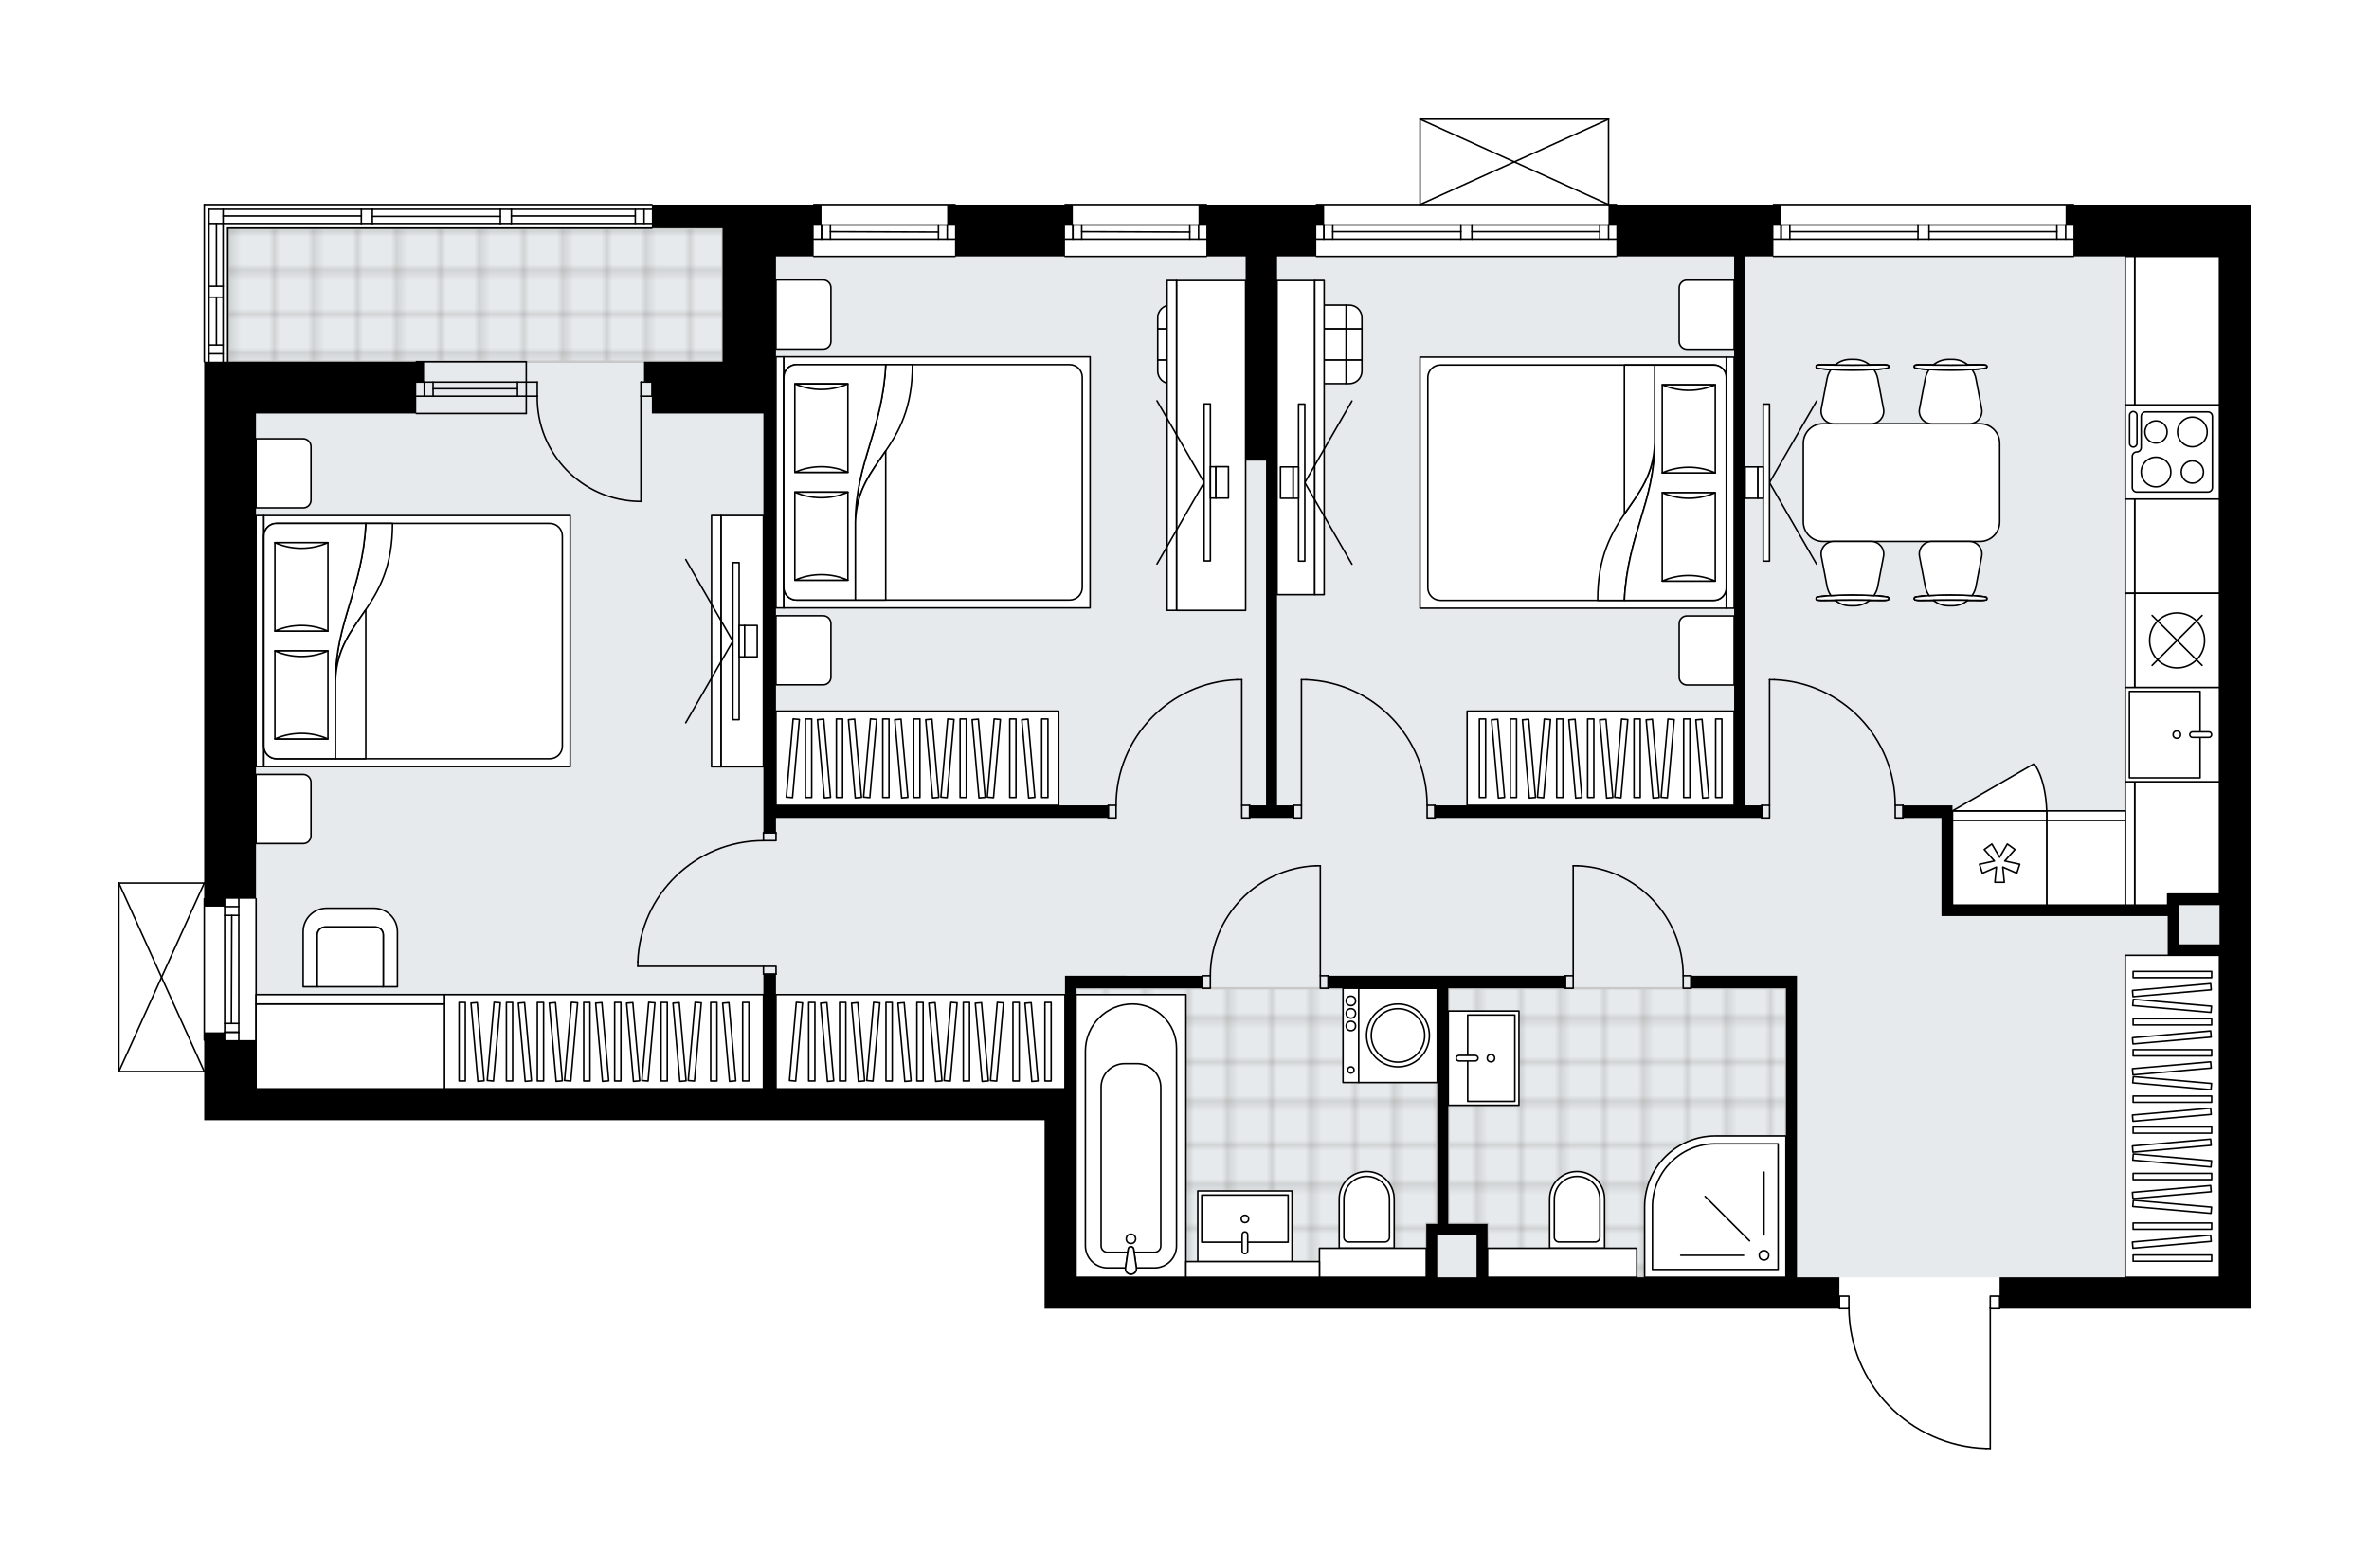 <svg xmlns="http://www.w3.org/2000/svg" xmlns:xlink="http://www.w3.org/1999/xlink" height="1323.69px" id="Layer_1" style="enable-background:new 0 0 2000 1323.69;" version="1.1" viewBox="0 0 2000 1323.69" width="2000px" x="0px" y="0px" xml:space="preserve">
<style type="text/css">
	.st0{fill:none;}
	.st1{opacity:0.25;fill:none;stroke:#13110C;stroke-width:0.4;stroke-miterlimit:10;}
	.st2{fill:#FFFFFF;}
	.st3{fill:#E7EAEC;}
	.st4{fill:url(#SVGID_1_);stroke:#C8C8C8;stroke-width:2;stroke-linecap:round;stroke-linejoin:round;stroke-miterlimit:10;}
	
		.st5{fill:url(#SVGID_00000022536597108246637820000009711539748578984079_);stroke:#C8C8C8;stroke-width:2;stroke-linecap:round;stroke-linejoin:round;stroke-miterlimit:10;}
	
		.st6{fill:url(#SVGID_00000148631102604409269780000001977775289847246242_);stroke:#C8C8C8;stroke-width:2;stroke-linecap:round;stroke-linejoin:round;stroke-miterlimit:10;}
	.st7{fill:none;stroke:#000000;stroke-width:1.3;stroke-linecap:round;stroke-linejoin:round;stroke-miterlimit:10;}
	.st8{fill:#FFFFFF;stroke:#000000;stroke-width:1.3;stroke-linecap:round;stroke-linejoin:round;stroke-miterlimit:10;}
	.st9{fill:none;stroke:#000000;stroke-width:1.3;stroke-linecap:round;stroke-linejoin:round;}
	.st10{fill:none;stroke:#000000;stroke-width:1.3;stroke-linecap:round;stroke-linejoin:round;stroke-dasharray:8.079,8.079;}
	.st11{fill:none;stroke:#000000;stroke-width:1.3;stroke-linecap:round;stroke-linejoin:round;stroke-dasharray:10.182,10.182;}
	.st12{font-family:'Arial-BoldMT';}
	.st13{font-size:69.506px;}
	.st14{font-size:58.813px;}
	.st15{font-family:'ArialMT';}
	.st16{font-size:40px;}
</style>
<pattern height="14.57" id="New_Pattern_Swatch_2" patternUnits="userSpaceOnUse" style="overflow:visible;" viewBox="7.49 -22.06 14.57 14.57" width="14.57" x="466.98" y="-2049.45">
	<g>
		<rect class="st0" height="14.57" width="14.57" x="7.49" y="-22.06" />
		<g>
			<rect class="st1" height="7.29" width="7.29" x="14.77" y="-7.49" />
		</g>
		<g>
			<rect class="st1" height="7.29" width="7.29" x="0.2" y="-7.49" />
		</g>
		<g>
			<rect class="st1" height="7.29" width="7.29" x="22.06" y="-14.77" />
		</g>
		<g>
			<rect class="st1" height="7.29" width="7.29" x="7.49" y="-14.77" />
			<rect class="st1" height="7.29" width="7.29" x="14.77" y="-22.06" />
		</g>
		<g>
			<rect class="st1" height="7.29" width="7.29" x="0.2" y="-22.06" />
		</g>
		<g>
			<rect class="st1" height="7.29" width="7.29" x="22.06" y="-29.35" />
		</g>
		<g>
			<rect class="st1" height="7.29" width="7.29" x="7.49" y="-29.35" />
		</g>
	</g>
</pattern>
<path class="st2" d="M1751.17,172.79h149.15v17.24v26.52  v861.98v26.52h-211.48c-0.01,0.35-0.29,0.63-0.65,0.63h-7.31v117.36c0,0.36-0.29,0.65-0.65,0.65h-3.48c-0.01,0-0.01,0-0.02,0  c-31.38-0.93-60.71-13.85-82.59-36.38c-21.41-22.05-33.4-50.97-33.9-81.64h-7.33c-0.35,0-0.63-0.28-0.65-0.63H924.3h-42.44v-26.52  V945.92H216.15h-26.52h-17.24v-40.48h-72.06c0,0,0,0,0,0c0,0,0,0,0,0c0,0,0,0-0.01,0c-0.09,0-0.18-0.02-0.26-0.06c0,0,0,0-0.01,0  c-0.02-0.01-0.04-0.03-0.06-0.04c-0.05-0.03-0.1-0.06-0.14-0.1c-0.03-0.03-0.05-0.07-0.07-0.1c-0.02-0.04-0.05-0.07-0.07-0.11  c-0.02-0.05-0.02-0.1-0.03-0.15c0-0.03-0.02-0.06-0.02-0.09V745.65c0-0.03,0.01-0.06,0.02-0.09c0.01-0.05,0.01-0.1,0.03-0.15  c0.02-0.04,0.04-0.07,0.07-0.11c0.02-0.03,0.04-0.07,0.07-0.1c0.04-0.04,0.09-0.07,0.14-0.1c0.02-0.01,0.04-0.03,0.06-0.04  c0,0,0,0,0.01,0c0.05-0.02,0.1-0.03,0.15-0.04c0.03-0.01,0.07-0.02,0.1-0.02c0,0,0.01,0,0.01,0h72.06V306.02  c-0.33-0.03-0.6-0.3-0.6-0.64V172.76c0-0.36,0.29-0.65,0.65-0.65h377.95c0.36,0,0.65,0.29,0.65,0.65c0,0.01,0,0.01,0,0.02h58.98  h76.32c0-0.01,0-0.01,0-0.02c0-0.36,0.29-0.65,0.65-0.65h119.35c0.36,0,0.65,0.29,0.65,0.65c0,0.01,0,0.01,0,0.02h91.54  c0-0.01,0-0.01,0-0.02c0-0.36,0.29-0.65,0.65-0.65h119.35c0.36,0,0.65,0.29,0.65,0.65c0,0.01,0,0.01,0,0.02h91.54  c0-0.01,0-0.01,0-0.02c0-0.36,0.29-0.65,0.65-0.65h86.87v-71.46c0,0,0-0.01,0-0.01c0-0.04,0.02-0.07,0.02-0.11  c0.01-0.05,0.01-0.1,0.03-0.15c0,0,0,0,0-0.01c0.01-0.02,0.03-0.04,0.04-0.06c0.03-0.05,0.06-0.1,0.1-0.14  c0.03-0.03,0.06-0.04,0.1-0.07c0.04-0.02,0.07-0.05,0.11-0.07c0.05-0.02,0.1-0.02,0.16-0.03c0.03,0,0.05-0.02,0.08-0.02h0.02  c0,0,0,0,0,0h159.1c0,0,0,0,0.01,0h0.01c0.03,0,0.05,0.01,0.08,0.02c0.05,0.01,0.11,0.01,0.16,0.03c0.04,0.02,0.08,0.05,0.12,0.07  c0.03,0.02,0.06,0.04,0.09,0.06c0.04,0.04,0.07,0.09,0.1,0.14c0.01,0.02,0.03,0.03,0.04,0.06c0,0,0,0,0,0.01  c0.02,0.04,0.02,0.1,0.03,0.15c0.01,0.04,0.02,0.07,0.02,0.11c0,0,0,0.01,0,0.01v71.46h5.98c0.36,0,0.65,0.29,0.65,0.65  c0,0.01,0,0.01,0,0.02h131.32c0-0.01,0-0.01,0-0.02c0-0.36,0.29-0.65,0.65-0.65h253.29c0.36,0,0.65,0.29,0.65,0.65  C1751.18,172.77,1751.17,172.78,1751.17,172.79z" id="background" />
<g id="floor">
	<polygon class="st3" points="610.06,216.53 610.06,192.66 192.33,192.66 192.33,305.41 216.2,305.41 216.2,919.37 908.44,919.37    908.44,1078.51 1873.86,1078.51 1873.86,919.37 1873.86,833.18 1873.86,216.53  " />
	<pattern id="SVGID_1_" patternTransform="matrix(4.678 0 0 4.678 29448.01 19781.822)" xlink:href="#New_Pattern_Swatch_2">
	</pattern>
	<rect class="st4" height="112.72" width="417.73" x="192.33" y="192.66" />
	
		<pattern id="SVGID_00000131356465054072146040000004565566023524911522_" patternTransform="matrix(4.678 0 0 4.678 29448.01 19781.822)" xlink:href="#New_Pattern_Swatch_2">
	</pattern>
	
		<polygon points="   1213.45,834.5 908.44,834.5 908.44,984.68 908.44,990.39 908.44,1009.3 908.44,1033.42 908.44,1053.97 908.44,1065.25    908.44,1078.51 1001.27,1078.51 1001.27,1065.25 1113.99,1065.25 1113.99,1078.51 1204.16,1078.51 1204.16,1033.42    1213.45,1033.42  " style="fill:url(#SVGID_00000131356465054072146040000004565566023524911522_);stroke:#C8C8C8;stroke-width:2;stroke-linecap:round;stroke-linejoin:round;stroke-miterlimit:10;" />
	
		<pattern id="SVGID_00000181775242712229701130000003069165759685779085_" patternTransform="matrix(4.678 0 0 4.678 29448.01 19781.822)" xlink:href="#New_Pattern_Swatch_2">
	</pattern>
	
		<polygon points="   1222.73,834.5 1222.73,1033.42 1255.88,1033.42 1255.88,1078.51 1381.87,1078.51 1381.87,1078.51 1507.85,1078.51 1507.85,1053.97    1507.85,1033.42 1507.85,1006.06 1507.85,911.08 1507.85,834.5  " style="fill:url(#SVGID_00000181775242712229701130000003069165759685779085_);stroke:#C8C8C8;stroke-width:2;stroke-linecap:round;stroke-linejoin:round;stroke-miterlimit:10;" />
	<g id="LINE_00000114061976285700610860000007838409960533937811_">
		<line class="st7" x1="1111.34" x2="1364.63" y1="172.77" y2="172.77" />
	</g>
	<g id="LINE_00000017498086157575400900000001906154497955440277_">
		<line class="st7" x1="1364.63" x2="1242.62" y1="201.94" y2="201.94" />
	</g>
	<g id="LINE_00000059269292499714644280000007581019288703400107_">
		<line class="st7" x1="1233.34" x2="1111.34" y1="201.94" y2="201.94" />
	</g>
	<g id="LINE_00000159430006409590032420000002073508999718345655_">
		<line class="st7" x1="1117.73" x2="1117.73" y1="190" y2="201.94" />
	</g>
	<g id="LINE_00000036244679685913433670000010368387196806882476_">
		<line class="st7" x1="1357.99" x2="1357.99" y1="190" y2="201.94" />
	</g>
	<g id="LINE_00000155850566058119581760000018189833126089805233_">
		<line class="st7" x1="1364.63" x2="1242.62" y1="190" y2="190" />
	</g>
	<g id="LINE_00000133487273134692949500000018223976088179451055_">
		<line class="st7" x1="1233.34" x2="1111.34" y1="190" y2="190" />
	</g>
	<g id="LINE_00000158746038204235915340000001871786139738734226_">
		<line class="st7" x1="1233.34" x2="1125.16" y1="195.64" y2="195.64" />
	</g>
	<g id="LINE_00000018234178284988017230000005808795300288356740_">
		<line class="st7" x1="1350.57" x2="1242.62" y1="195.64" y2="195.64" />
	</g>
	<g id="LINE_00000122696128121195271220000005785937548106773946_">
		<line class="st7" x1="1350.57" x2="1350.57" y1="201.94" y2="190" />
	</g>
	<g id="LINE_00000150072391809361092750000002465670389548378263_">
		<line class="st7" x1="1117.73" x2="1117.73" y1="190" y2="201.94" />
	</g>
	<g id="LINE_00000065791988671211620630000003334972864245299629_">
		<line class="st7" x1="1125.16" x2="1125.16" y1="201.94" y2="190" />
	</g>
	<g id="LINE_00000011744966635328175520000002457162137772148629_">
		<line class="st7" x1="1242.62" x2="1242.62" y1="190" y2="201.94" />
	</g>
	<g id="LINE_00000152943723879890983160000013155900864478736830_">
		<line class="st7" x1="1242.62" x2="1233.34" y1="201.94" y2="201.94" />
	</g>
	<g id="LINE_00000070823052031574638410000004260901705396177282_">
		<line class="st7" x1="1233.34" x2="1233.34" y1="201.94" y2="190" />
	</g>
	<g id="LINE_00000084516448972090236750000012757381409966080432_">
		<line class="st7" x1="1233.34" x2="1242.62" y1="190" y2="190" />
	</g>
	<g id="LINE_00000023994158727295550250000017035036640603017606_">
		<line class="st7" x1="1364.63" x2="1111.34" y1="216.53" y2="216.53" />
	</g>
	<g id="LINE_00000045602042680002395370000017620666281476959924_">
		<line class="st7" x1="1497.24" x2="1750.53" y1="172.77" y2="172.77" />
	</g>
	<g id="LINE_00000003100890923020886820000003851731354215136157_">
		<line class="st7" x1="1750.53" x2="1628.52" y1="201.94" y2="201.94" />
	</g>
	<g id="LINE_00000105418387330425137180000000266812314666842029_">
		<line class="st7" x1="1619.24" x2="1497.24" y1="201.94" y2="201.94" />
	</g>
	<g id="LINE_00000145753404913315404150000012564707344896674226_">
		<line class="st7" x1="1503.63" x2="1503.63" y1="190" y2="201.94" />
	</g>
	<g id="LINE_00000114055819706160687140000015108539958414041789_">
		<line class="st7" x1="1743.9" x2="1743.9" y1="190" y2="201.94" />
	</g>
	<g id="LINE_00000119829311501872120110000005602248681505477304_">
		<line class="st7" x1="1750.53" x2="1628.52" y1="190" y2="190" />
	</g>
	<g id="LINE_00000080913902126582904710000008340976737123050675_">
		<line class="st7" x1="1619.24" x2="1497.24" y1="190" y2="190" />
	</g>
	<g id="LINE_00000042701947203421100600000009869725437136506282_">
		<line class="st7" x1="1619.24" x2="1511.06" y1="195.64" y2="195.64" />
	</g>
	<g id="LINE_00000005985397114865554220000002287091752140686982_">
		<line class="st7" x1="1736.47" x2="1628.52" y1="195.64" y2="195.64" />
	</g>
	<g id="LINE_00000052786253258012558390000001156041648266697350_">
		<line class="st7" x1="1736.47" x2="1736.47" y1="201.94" y2="190" />
	</g>
	<g id="LINE_00000115475436305325358880000001013967118737293190_">
		<line class="st7" x1="1503.63" x2="1503.63" y1="190" y2="201.94" />
	</g>
	<g id="LINE_00000113352284250779331300000016110057910680601255_">
		<line class="st7" x1="1511.06" x2="1511.06" y1="201.94" y2="190" />
	</g>
	<g id="LINE_00000133527803173134869150000005873992048208105405_">
		<line class="st7" x1="1628.52" x2="1628.52" y1="190" y2="201.94" />
	</g>
	<g id="LINE_00000061454893360894949970000011768379393436559012_">
		<line class="st7" x1="1628.52" x2="1619.24" y1="201.94" y2="201.94" />
	</g>
	<g id="LINE_00000111152475766274464470000002163371507640713641_">
		<line class="st7" x1="1619.24" x2="1619.24" y1="201.94" y2="190" />
	</g>
	<g id="LINE_00000111904967568256952440000010982936859821004195_">
		<line class="st7" x1="1619.24" x2="1628.52" y1="190" y2="190" />
	</g>
	<g id="LINE_00000093877285611412997550000017638747960904681912_">
		<line class="st7" x1="1750.53" x2="1497.24" y1="216.53" y2="216.53" />
	</g>
	<g id="LINE_00000165956089195622684830000003488260597439302822_">
		<line class="st7" x1="686.98" x2="806.33" y1="172.77" y2="172.77" />
	</g>
	<g id="LINE_00000031189237755082891680000016508837424763847297_">
		<line class="st7" x1="806.33" x2="686.98" y1="201.94" y2="201.94" />
	</g>
	<g id="LINE_00000123434754700522210060000012828013971442193314_">
		<line class="st7" x1="693.61" x2="693.61" y1="190" y2="201.94" />
	</g>
	<g id="LINE_00000126308034340506093320000008215270170022735752_">
		<line class="st7" x1="799.7" x2="799.7" y1="190" y2="201.94" />
	</g>
	<g id="LINE_00000025432372251085170510000005954428294657405630_">
		<line class="st7" x1="806.33" x2="686.98" y1="190" y2="190" />
	</g>
	<g id="LINE_00000097490563687784632760000010542901883289758857_">
		<line class="st7" x1="792.27" x2="701.03" y1="195.97" y2="195.64" />
	</g>
	<g id="LINE_00000069361598633740596040000017526362335017394359_">
		<line class="st7" x1="792.27" x2="792.27" y1="201.94" y2="190" />
	</g>
	<g id="LINE_00000155857320667579483480000009496874027685144463_">
		<line class="st7" x1="693.61" x2="693.61" y1="190" y2="201.94" />
	</g>
	<g id="LINE_00000067203231002473316510000007476336934167839378_">
		<line class="st7" x1="701.03" x2="701.03" y1="201.94" y2="190" />
	</g>
	<g id="LINE_00000068662391669231489220000012895392841300707246_">
		<line class="st7" x1="806.33" x2="686.98" y1="216.53" y2="216.53" />
	</g>
	<g id="LINE_00000091007779054103851870000006816300695845958332_">
		<line class="st7" x1="899.16" x2="1018.51" y1="172.77" y2="172.77" />
	</g>
	<g id="LINE_00000089566310141889286640000004559410987330318724_">
		<line class="st7" x1="1018.51" x2="899.16" y1="201.94" y2="201.94" />
	</g>
	<g id="LINE_00000068656092115067712660000001041177705627189165_">
		<line class="st7" x1="905.79" x2="905.79" y1="190" y2="201.94" />
	</g>
	<g id="LINE_00000086669986832495846780000009260993074365573561_">
		<line class="st7" x1="1011.88" x2="1011.88" y1="190" y2="201.94" />
	</g>
	<g id="LINE_00000176030371947904520070000017374576861697010318_">
		<line class="st7" x1="1018.51" x2="899.16" y1="190" y2="190" />
	</g>
	<g id="LINE_00000009561156549113977830000010998630896611111575_">
		<line class="st7" x1="1004.45" x2="913.21" y1="195.97" y2="195.64" />
	</g>
	<g id="LINE_00000100343338955661954830000014931929767471386004_">
		<line class="st7" x1="1004.45" x2="1004.45" y1="201.94" y2="190" />
	</g>
	<g id="LINE_00000145050909222690422630000001214483410091206544_">
		<line class="st7" x1="905.79" x2="905.79" y1="190" y2="201.94" />
	</g>
	<g id="LINE_00000003102392812605656100000004207658250074954157_">
		<line class="st7" x1="913.21" x2="913.21" y1="201.94" y2="190" />
	</g>
	<g id="LINE_00000061448374420514351000000015456839797639182004_">
		<line class="st7" x1="1018.51" x2="899.16" y1="216.53" y2="216.53" />
	</g>
	<g id="LINE_00000060735093623915036780000004443825002374253977_">
		<line class="st7" x1="172.44" x2="172.44" y1="878.26" y2="758.91" />
	</g>
	<g id="LINE_00000096025079559031074920000002705926168581251772_">
		<line class="st7" x1="201.61" x2="201.61" y1="758.91" y2="878.26" />
	</g>
	<g id="LINE_00000145751154493842158490000011002992418666693052_">
		<line class="st7" x1="189.68" x2="201.61" y1="871.63" y2="871.63" />
	</g>
	<g id="LINE_00000123415803282575093580000014208927194057339836_">
		<line class="st7" x1="189.68" x2="201.61" y1="765.54" y2="765.54" />
	</g>
	<g id="LINE_00000000925055610827970290000005129232200287140520_">
		<line class="st7" x1="189.68" x2="189.68" y1="758.91" y2="878.26" />
	</g>
	<g id="LINE_00000064320801242652214910000014186548629057987978_">
		<line class="st7" x1="195.65" x2="195.32" y1="772.97" y2="864.21" />
	</g>
	<g id="LINE_00000070102267160906150840000011257507884834187155_">
		<line class="st7" x1="201.61" x2="189.68" y1="772.97" y2="772.97" />
	</g>
	<g id="LINE_00000111180634893492532510000014785068315223881879_">
		<line class="st7" x1="189.68" x2="201.61" y1="871.63" y2="871.63" />
	</g>
	<g id="LINE_00000008831634427049083960000004533951478055312009_">
		<line class="st7" x1="201.61" x2="189.68" y1="864.21" y2="864.21" />
	</g>
	<g id="LINE_00000111882174231463649170000010484145837974747830_">
		<line class="st7" x1="216.2" x2="216.2" y1="758.91" y2="878.26" />
	</g>
	<g id="LWPOLYLINE_00000103235388713032003130000008867792886109163190_">
		<line class="st7" x1="431.7" x2="550.39" y1="176.74" y2="176.74" />
	</g>
	<g id="LWPOLYLINE_00000168839018782875166380000007554962082173030806_">
		<line class="st7" x1="422.41" x2="314.33" y1="176.74" y2="176.74" />
	</g>
	<g id="LWPOLYLINE_00000149361254880865121410000004372828831479626156_">
		<line class="st7" x1="305.05" x2="176.42" y1="176.74" y2="176.74" />
	</g>
	<g id="LWPOLYLINE_00000105404089529612175800000000085969250980395172_">
		<line class="st7" x1="431.7" x2="550.39" y1="188.68" y2="188.68" />
	</g>
	<g id="LWPOLYLINE_00000057126971749899449880000005201706563221241020_">
		<line class="st7" x1="422.41" x2="314.33" y1="188.68" y2="188.68" />
	</g>
	<g id="LWPOLYLINE_00000111181032863643040240000010739354554701946795_">
		<line class="st7" x1="305.05" x2="176.42" y1="188.68" y2="188.68" />
	</g>
	<g id="LINE_00000144306293023227812770000018057591823251322770_">
		<line class="st7" x1="444.3" x2="351.47" y1="334.55" y2="334.55" />
	</g>
	<g id="LINE_00000134216519146900338770000007527757965368903095_">
		<line class="st7" x1="444.3" x2="351.47" y1="322.62" y2="322.62" />
	</g>
	<g id="LINE_00000114050580495606513420000013683156440459875738_">
		<line class="st7" x1="436.87" x2="365.62" y1="328.26" y2="328.26" />
	</g>
	<g id="LINE_00000173136869770189398200000015075474211691433876_">
		<line class="st7" x1="358.19" x2="358.19" y1="334.55" y2="322.62" />
	</g>
	<g id="LINE_00000125583583706929442940000004866759441799567783_">
		<line class="st7" x1="436.87" x2="436.87" y1="334.55" y2="322.62" />
	</g>
	<g id="LINE_00000181073206360024791250000016912700977760846758_">
		<line class="st7" x1="444.3" x2="351.47" y1="349.14" y2="349.14" />
	</g>
	<g id="LINE_00000134227808811868941170000006937816774067521679_">
		<line class="st7" x1="351.47" x2="444.3" y1="305.41" y2="305.41" />
	</g>
	<g id="LINE_00000070832820461276875260000008862650149977053608_">
		<line class="st7" x1="365.62" x2="365.62" y1="334.56" y2="322.63" />
	</g>
	<g id="LINE_00000163757281538411953410000013138926398003325344_">
		<line class="st7" x1="444.3" x2="444.3" y1="349.14" y2="305.41" />
	</g>
	<g id="LINE_00000085237167213516560970000000741205130701054640_">
		<line class="st7" x1="172.44" x2="550.39" y1="172.77" y2="172.77" />
	</g>
	<g id="LINE_00000024003748567931363360000013415696222105511319_">
		<line class="st7" x1="543.75" x2="543.75" y1="176.74" y2="188.68" />
	</g>
	<g id="LINE_00000172404641188250171070000013914068548471711923_">
		<line class="st7" x1="305.05" x2="188.35" y1="182.38" y2="182.38" />
	</g>
	<g id="LINE_00000110450219619608135180000002603562949767312307_">
		<line class="st7" x1="536.33" x2="431.7" y1="182.38" y2="182.38" />
	</g>
	<g id="LINE_00000098189435368623730810000008155922873178400910_">
		<line class="st7" x1="536.33" x2="536.33" y1="188.68" y2="176.74" />
	</g>
	<g id="LINE_00000000187738739303006290000012000703843880285358_">
		<line class="st7" x1="314.33" x2="314.33" y1="176.74" y2="188.68" />
	</g>
	<g id="LINE_00000076588338488101041780000004603880808122523296_">
		<line class="st7" x1="314.33" x2="305.05" y1="188.68" y2="188.68" />
	</g>
	<g id="LINE_00000003785402537336962210000013546040366488960649_">
		<line class="st7" x1="305.05" x2="305.05" y1="188.68" y2="176.74" />
	</g>
	<g id="LINE_00000181089100014465573450000016282374712684172940_">
		<line class="st7" x1="305.05" x2="314.33" y1="176.74" y2="176.74" />
	</g>
	<g id="LINE_00000173120363525752180860000010266418777765258666_">
		<line class="st7" x1="550.39" x2="192.33" y1="192.66" y2="192.66" />
	</g>
	<g id="LINE_00000161611845397518380010000012539783470775201442_">
		<line class="st7" x1="431.7" x2="431.7" y1="176.74" y2="188.68" />
	</g>
	<g id="LINE_00000077321208670332858530000009629885356330274985_">
		<line class="st7" x1="431.7" x2="422.41" y1="188.68" y2="188.68" />
	</g>
	<g id="LINE_00000044856854757581815480000007854629202726962822_">
		<line class="st7" x1="422.41" x2="422.41" y1="188.68" y2="176.74" />
	</g>
	<g id="LINE_00000052102420312937372050000008199911261651903647_">
		<line class="st7" x1="422.41" x2="431.7" y1="176.74" y2="176.74" />
	</g>
	<g id="LINE_00000062186443189090430850000014783736855267856521_">
		<line class="st7" x1="422.41" x2="314.33" y1="182.71" y2="182.71" />
	</g>
	<g id="LINE_00000144325258960051170620000001542034077080597913_">
		<line class="st7" x1="192.33" x2="192.33" y1="192.66" y2="305.38" />
	</g>
	<g id="LINE_00000116955125107626943910000006202897300873661094_">
		<line class="st7" x1="176.42" x2="176.42" y1="305.38" y2="251.01" />
	</g>
	<g id="LINE_00000023248232038472514320000017590122078268814983_">
		<line class="st7" x1="176.42" x2="176.42" y1="241.72" y2="176.74" />
	</g>
	<g id="LINE_00000012459711467734263040000013606055657983730071_">
		<line class="st7" x1="188.35" x2="176.42" y1="298.75" y2="298.75" />
	</g>
	<g id="LINE_00000032622425685167308690000002724348661173077148_">
		<line class="st7" x1="188.35" x2="188.35" y1="305.38" y2="251.01" />
	</g>
	<g id="LINE_00000003085007966329007420000013527631508957760144_">
		<line class="st7" x1="188.35" x2="188.35" y1="241.72" y2="176.74" />
	</g>
	<g id="LINE_00000043444344093444419720000002098839266679232439_">
		<line class="st7" x1="182.72" x2="182.72" y1="241.72" y2="188.68" />
	</g>
	<g id="LINE_00000045602099501243246710000013772119271788776329_">
		<line class="st7" x1="182.72" x2="182.72" y1="291.32" y2="251.01" />
	</g>
	<g id="LINE_00000183228174489549424610000007726845929096477371_">
		<line class="st7" x1="176.42" x2="188.35" y1="291.32" y2="291.32" />
	</g>
	<g id="LINE_00000134953719008696603130000001058424856973737859_">
		<line class="st7" x1="188.35" x2="176.42" y1="251.01" y2="251.01" />
	</g>
	<g id="LINE_00000121252250888610129390000010340492068369294524_">
		<line class="st7" x1="176.42" x2="176.42" y1="251.01" y2="241.72" />
	</g>
	<g id="LINE_00000010280391663924605440000002399412778129030016_">
		<line class="st7" x1="176.42" x2="188.35" y1="241.72" y2="241.72" />
	</g>
	<g id="LINE_00000087413108081649256340000014162551915912011434_">
		<line class="st7" x1="188.35" x2="188.35" y1="241.72" y2="251.01" />
	</g>
	<g id="LINE_00000093166246261835811830000012366746414572068021_">
		<line class="st7" x1="172.44" x2="172.44" y1="305.38" y2="172.77" />
	</g>
	<g id="LWPOLYLINE_00000000912190180421117390000008729533827638484356_">
		<rect class="st7" height="10.61" width="6.63" x="1114.65" y="823.89" />
	</g>
	<g id="LWPOLYLINE_00000019641258673880458000000011344205037401985202_">
		<rect class="st7" height="10.61" width="6.63" x="1015.19" y="823.89" />
	</g>
	<g id="LINE_00000057862222743941974410000000021211668879239870_">
		<line class="st7" x1="1121.28" x2="1121.28" y1="823.89" y2="834.5" />
	</g>
	<g id="LINE_00000148639837524293878830000008733148549955098795_">
		<line class="st7" x1="1015.19" x2="1015.19" y1="823.89" y2="834.5" />
	</g>
	<g id="LINE_00000112626320172650718120000001265293517855549366_">
		<line class="st7" x1="1114.65" x2="1114.65" y1="823.89" y2="731.06" />
	</g>
	<g id="ARC_00000174572883382904222670000015933871923992493193_">
		<path class="st7" d="M1021.82,823.89c0.03-49.72,39.18-90.62,88.85-92.83" />
	</g>
	<g id="LINE_00000139260523563981977810000015033633143963744183_">
		<line class="st7" x1="1114.65" x2="1110.67" y1="731.06" y2="731.06" />
	</g>
	<g id="LWPOLYLINE_00000132773055341953162570000007509435312736500105_">
		<rect class="st7" height="10.61" width="6.63" x="1321.53" y="823.89" />
	</g>
	<g id="LWPOLYLINE_00000154399962820099916790000011489239340141109388_">
		<rect class="st7" height="10.61" width="6.63" x="1420.99" y="823.89" />
	</g>
	<g id="LINE_00000124141824740768394320000006182239814961695893_">
		<line class="st7" x1="1321.53" x2="1321.53" y1="823.89" y2="834.5" />
	</g>
	<g id="LINE_00000116918043887565871480000012266460703228124348_">
		<line class="st7" x1="1427.62" x2="1427.62" y1="823.89" y2="834.5" />
	</g>
	<g id="LINE_00000009550758142244444090000017014397494005776302_">
		<line class="st7" x1="1328.16" x2="1328.16" y1="823.89" y2="731.06" />
	</g>
	<g id="ARC_00000067924000660931570790000003575349881352585385_">
		<path class="st7" d="M1332.14,731.06c49.67,2.21,88.82,43.11,88.85,92.83" />
	</g>
	<g id="LINE_00000157310714186138049330000011954176191614461623_">
		<line class="st7" x1="1328.16" x2="1332.14" y1="731.06" y2="731.06" />
	</g>
	<g id="LWPOLYLINE_00000119826527962532156600000003042334335954577305_">
		<rect class="st7" height="6.63" width="10.61" x="644.54" y="815.94" />
	</g>
	<g id="LWPOLYLINE_00000139267776521714840820000015239906403384439717_">
		<rect class="st7" height="6.63" width="10.61" x="644.54" y="703.21" />
	</g>
	<g id="LINE_00000026860491399809670330000001276466704473095315_">
		<line class="st7" x1="644.54" x2="655.15" y1="822.57" y2="822.57" />
	</g>
	<g id="LINE_00000154422287886186394460000008020016779560809102_">
		<line class="st7" x1="644.54" x2="655.15" y1="703.21" y2="703.21" />
	</g>
	<g id="LINE_00000101073190878266717810000017348620752169111197_">
		<line class="st7" x1="644.54" x2="538.45" y1="815.94" y2="815.94" />
	</g>
	<g id="LINE_00000057840935208994145930000007577892162749114297_">
		<line class="st7" x1="538.45" x2="538.45" y1="811.96" y2="815.94" />
	</g>
	<g id="ARC_00000109745386775287416760000018014089346901644928_">
		<path class="st7" d="M538.45,811.96c2.21-57,49.05-102.08,106.09-102.11" />
	</g>
	<g id="LWPOLYLINE_00000129169707829863611940000015500070459754534035_">
		<rect class="st7" height="10.61" width="6.63" x="1048.34" y="680.01" />
	</g>
	<g id="LWPOLYLINE_00000098192601087832306880000012179280798855331987_">
		<rect class="st7" height="10.61" width="6.63" x="935.62" y="680.01" />
	</g>
	<g id="LINE_00000049196815259236112770000008247501861336832187_">
		<line class="st7" x1="1054.98" x2="1054.98" y1="680.01" y2="690.62" />
	</g>
	<g id="LINE_00000145770910244654663490000000046927852945288639_">
		<line class="st7" x1="935.62" x2="935.62" y1="680.01" y2="690.62" />
	</g>
	<g id="LINE_00000109005069047104980970000004288706359181226919_">
		<line class="st7" x1="1048.34" x2="1048.34" y1="680.01" y2="573.92" />
	</g>
	<g id="LINE_00000082339543822037343180000005793284963247147928_">
		<line class="st7" x1="1044.37" x2="1048.34" y1="573.92" y2="573.92" />
	</g>
	<g id="ARC_00000152963338223707721990000011869507906491285396_">
		<path class="st7" d="M942.25,680.01c0.03-57.04,45.11-103.88,102.11-106.09" />
	</g>
	<g id="LWPOLYLINE_00000000905327528875917200000006140090756602019975_">
		<rect class="st7" height="10.61" width="6.63" x="1092.11" y="680.01" />
	</g>
	<g id="LWPOLYLINE_00000021115704892611871240000009821130695655100067_">
		<rect class="st7" height="10.61" width="6.63" x="1204.83" y="680.01" />
	</g>
	<g id="LINE_00000067233321528942060360000012383480916862477503_">
		<line class="st7" x1="1092.11" x2="1092.11" y1="680.01" y2="690.62" />
	</g>
	<g id="LINE_00000049187738990702780730000017876028463237994398_">
		<line class="st7" x1="1211.46" x2="1211.46" y1="680.01" y2="690.62" />
	</g>
	<g id="LINE_00000162337540236059789970000008575719467940844175_">
		<line class="st7" x1="1098.74" x2="1098.74" y1="680.01" y2="573.92" />
	</g>
	<g id="LINE_00000008137495110310587670000008842133708654819467_">
		<line class="st7" x1="1102.72" x2="1098.74" y1="573.92" y2="573.92" />
	</g>
	<g id="ARC_00000142175092968219190170000003169460413063584434_">
		<path class="st7" d="M1102.72,573.92c57,2.21,102.08,49.05,102.11,106.09" />
	</g>
	<g id="LWPOLYLINE_00000017490614766358354890000006092056789716955812_">
		<rect class="st7" height="10.61" width="6.63" x="1487.29" y="680.01" />
	</g>
	<g id="LWPOLYLINE_00000038389696352459300770000008748155286170539164_">
		<rect class="st7" height="10.61" width="6.63" x="1600.01" y="680.01" />
	</g>
	<g id="LINE_00000107575259292433557220000002282805314945943441_">
		<line class="st7" x1="1487.29" x2="1487.29" y1="680.01" y2="690.62" />
	</g>
	<g id="LINE_00000175321132380984172850000011055234750404893848_">
		<line class="st7" x1="1606.64" x2="1606.64" y1="680.01" y2="690.62" />
	</g>
	<g id="LINE_00000008132057792964597110000008524509504314035124_">
		<line class="st7" x1="1493.92" x2="1493.92" y1="680.01" y2="573.92" />
	</g>
	<g id="LINE_00000106834250486874204980000014905245926490088337_">
		<line class="st7" x1="1497.9" x2="1493.92" y1="573.92" y2="573.92" />
	</g>
	<g id="ARC_00000012433554786129271560000007557720445761529772_">
		<path class="st7" d="M1497.9,573.92c57,2.21,102.08,49.05,102.11,106.09" />
	</g>
	<g id="LWPOLYLINE_00000110469166500943404300000005114158496584832415_">
		<rect class="st7" height="10.61" width="7.96" x="1552.94" y="1094.42" />
	</g>
	<g id="LWPOLYLINE_00000076593000626165884730000005885916351264188553_">
		<rect class="st7" height="10.61" width="7.96" x="1680.24" y="1094.42" />
	</g>
	<g id="LWPOLYLINE_00000044178580129551663550000008300367663745702070_">
		<path class="st7" d="M1676.77,1223.04c-64.54-1.91-115.87-54.78-115.87-119.35" />
	</g>
	<g id="LINE_00000011032525934990219560000009079134974727398284_">
		<line class="st7" x1="1680.24" x2="1680.24" y1="1103.69" y2="1223.04" />
	</g>
	<g id="LINE_00000046339060229964958000000001931230142477370019_">
		<line class="st7" x1="1680.24" x2="1676.77" y1="1223.04" y2="1223.04" />
	</g>
	<g id="ARC_00000016037562360522844140000017113842752528792729_">
		<path class="st7" d="M541.1,423.4c-0.43,0-0.87,0-1.3-0.01c-48.34-0.72-86.94-40.5-86.22-88.84" />
	</g>
	<g id="LINE_00000066484836156270782760000006113176830668647597_">
		<line class="st7" x1="541.1" x2="541.1" y1="334.55" y2="423.4" />
	</g>
	<g id="LINE_00000067198925386658355930000015911398606052798649_">
		<line class="st7" x1="444.3" x2="453.58" y1="334.55" y2="334.55" />
	</g>
	<g id="LINE_00000135688826893926957730000016611380150211865785_">
		<line class="st7" x1="453.58" x2="453.58" y1="334.55" y2="322.62" />
	</g>
	<g id="LINE_00000072244630676596916480000000198151290546807426_">
		<line class="st7" x1="453.58" x2="444.3" y1="322.62" y2="322.62" />
	</g>
	<g id="LINE_00000082326103637853197280000006226872680374722201_">
		<line class="st7" x1="550.39" x2="541.1" y1="322.62" y2="322.62" />
	</g>
	<g id="LINE_00000085211942764090095880000012560111968721544837_">
		<line class="st7" x1="541.1" x2="541.1" y1="322.62" y2="334.55" />
	</g>
	<g id="LINE_00000181072656641269190280000001229704846835233949_">
		<line class="st7" x1="541.1" x2="550.39" y1="334.55" y2="334.55" />
	</g>
	<g id="LINE_00000137824805369329599830000006925324841588114581_">
		<line class="st7" x1="550.39" x2="550.39" y1="322.62" y2="334.55" />
	</g>
	<g id="LINE_00000183933137463200094480000013706035441814176697_">
		<line class="st7" x1="1198.86" x2="1357.99" y1="100.65" y2="100.65" />
	</g>
	<g id="LINE_00000109030442303253966990000012595296537274707597_">
		<line class="st7" x1="1357.99" x2="1357.99" y1="100.65" y2="172.77" />
	</g>
	<g id="LINE_00000096053407277310788230000000179199500525259907_">
		<line class="st7" x1="1198.86" x2="1198.86" y1="172.77" y2="100.65" />
	</g>
	<g id="LWPOLYLINE_00000016063246000309282790000011365456604496263597_">
		<line class="st7" x1="1357.99" x2="1198.86" y1="172.77" y2="100.65" />
	</g>
	<g id="LWPOLYLINE_00000132086238267390000590000004082915163546590643_">
		<line class="st7" x1="1198.86" x2="1357.99" y1="172.77" y2="100.65" />
	</g>
	<g id="LINE_00000152228817758578586440000000117529206217674942_">
		<line class="st7" x1="100.33" x2="100.33" y1="904.79" y2="745.65" />
	</g>
	<g id="LINE_00000011003556458668208430000015244655552948657029_">
		<line class="st7" x1="100.33" x2="172.44" y1="745.65" y2="745.65" />
	</g>
	<g id="LINE_00000125586296363470279280000003535966800121074075_">
		<line class="st7" x1="172.44" x2="100.33" y1="904.79" y2="904.79" />
	</g>
	<g id="LWPOLYLINE_00000154404109862930751490000010902631127473571497_">
		<line class="st7" x1="172.44" x2="100.33" y1="745.65" y2="904.79" />
	</g>
	<g id="LWPOLYLINE_00000080900743082867575490000004444930055410141628_">
		<line class="st7" x1="172.44" x2="100.33" y1="904.79" y2="745.65" />
	</g>
	<polygon points="550.33,349.16 610.01,349.16 644.49,349.16 644.49,703.24 655.09,703.24 655.09,690.64 935.57,690.64    935.57,680.03 655.09,680.03 655.09,349.16 655.09,216.55 686.92,216.55 686.92,190.03 693.55,190.03 693.55,172.79 610.01,172.79    550.33,172.79 550.33,192.68 610.01,192.68 610.01,216.55 610.01,305.4 550.33,305.4 543.7,305.4 543.7,322.64 550.33,322.64  " />
	<polygon points="806.27,216.55 899.1,216.55 899.1,190.03 905.73,190.03 905.73,172.79 799.64,172.79 799.64,190.03 806.27,190.03     " />
	<polygon points="1018.45,216.55 1051.61,216.55 1051.61,388.94 1068.85,388.94 1068.85,680.03 1054.92,680.03 1054.92,690.64    1092.05,690.64 1092.05,680.03 1078.13,680.03 1078.13,388.94 1078.13,216.55 1111.28,216.55 1111.28,190.03 1117.91,190.03    1117.91,172.79 1011.82,172.79 1011.82,190.03 1018.45,190.03  " />
	<path d="M1743.84,190.03h6.63v26.52h123.33v538.41h-43.76v9.28h-181.68v-73.6v-10.61h-41.77v10.61h32.49v73.6v9.28h190.96v23.87   v9.28h43.76v271.86h-185.66v26.52h212.18v-26.52V216.55v-26.52v-17.24h-156.48V190.03z M1839.32,797.39v-33.15h34.48v33.15H1839.32   z" />
	<polygon points="189.62,758.93 216.15,758.93 216.15,349.16 351.41,349.16 351.41,322.64 358.04,322.64 358.04,305.4 351.41,305.4    216.15,305.4 172.38,305.4 172.38,758.93 172.38,765.56 189.62,765.56  " />
	<polygon points="1211.4,680.03 1211.4,690.64 1487.24,690.64 1487.24,680.03 1473.31,680.03 1473.31,216.55 1497.18,216.55    1497.18,190.03 1503.81,190.03 1503.81,172.79 1357.94,172.79 1357.94,190.03 1364.57,190.03 1364.57,216.55 1464.03,216.55    1464.03,680.03  " />
	<path d="M1517.07,823.91h-9.28h-80.23v10.61h80.23v244.01h-251.96v-35.81v-9.28h-33.15V834.52h98.8v-10.61h-200.24v10.61h92.17   v198.92h-9.28v9.28v35.81H924.3h-15.91V945.92v-26.52v-84.87h106.75v-10.61H908.38h-9.28v95.48H655.09v-96.81h-10.61v96.81H216.15   v-41.11h-26.52v-6.63h-17.24v74.26h17.24h26.52h665.71v132.61v26.52h42.44h628.58v-26.52h-35.81V823.91z M1213.39,1078.53v-35.81   h33.15v35.81H1213.39z" />
</g>
<g id="mebel">
	<g>
		<path class="st8" d="M1417.62,243.08v45.21c0,3.66,2.97,6.63,6.63,6.63h39.78v-58.35h-39.91    C1420.53,236.57,1417.62,239.48,1417.62,243.08z" />
		<path class="st8" d="M1417.62,526.57v45.21c0,3.66,2.97,6.63,6.63,6.63h39.78v-58.35h-39.91    C1420.53,520.06,1417.62,522.97,1417.62,526.57z" />
		<g>
			
				<rect class="st8" height="6.63" transform="matrix(-1.836970e-16 1 -1 -1.836970e-16 1868.265 -1053.165)" width="212" x="1354.72" y="404.23" />
			
				<rect class="st8" height="258.59" transform="matrix(-1.836970e-16 1 -1 -1.836970e-16 1735.652 -920.552)" width="212" x="1222.1" y="278.25" />
			<path class="st8" d="M1457.4,318.79v177.52c0,5.86-4.75,10.61-10.61,10.61h-230.75c-5.86,0-10.61-4.75-10.61-10.61V318.79     c0-5.86,4.75-10.61,10.61-10.61h230.75C1452.65,308.18,1457.4,312.93,1457.4,318.79z" />
			<path class="st8" d="M1371.36,506.92c2.71-55.45,25.56-82.93,25.58-132.85c-1.81,53.42-48.23,59.13-48.13,132.85L1371.36,506.92z     " />
			<g>
				<path class="st8" d="M1371.36,506.92c2.71-55.45,25.56-82.93,25.58-132.85l0-65.88h49.85c5.86,0,10.61,4.75,10.61,10.61v177.52      c0,5.86-4.75,10.61-10.61,10.61L1371.36,506.92L1371.36,506.92z" />
			</g>
			
				<rect class="st8" height="44.78" transform="matrix(-1.836970e-16 1 -1 -1.836970e-16 1787.794 -1063.618)" width="74.4" x="1388.51" y="339.7" />
			<path class="st8" d="M1403.32,399.29c14.07-6.3,30.71-6.3,44.78,0H1403.32z" />
			<path class="st8" d="M1448.1,324.89c-14.07,6.3-30.71,6.3-44.78,0H1448.1z" />
			
				<rect class="st8" height="44.78" transform="matrix(-1.836970e-16 1 -1 -1.836970e-16 1879.042 -972.37)" width="74.68" x="1388.36" y="430.95" />
			<path class="st8" d="M1403.32,490.68c14.07-6.32,30.71-6.32,44.78,0H1403.32z" />
			<path class="st8" d="M1448.1,416c-14.07,6.32-30.71,6.32-44.78,0L1448.1,416z" />
			<g>
				<path class="st8" d="M1396.94,374.06v-65.88h-25.58v125.88C1383.43,416.23,1396.02,401.38,1396.94,374.06z" />
			</g>
		</g>
	</g>
	<g>
		<path class="st8" d="M262.56,705.79v-45.21c0-3.66-2.97-6.63-6.63-6.63h-39.78v58.35h39.91    C259.65,712.3,262.56,709.38,262.56,705.79z" />
		<path class="st8" d="M262.56,422.3v-45.21c0-3.66-2.97-6.63-6.63-6.63h-39.78v58.35h39.91    C259.65,428.81,262.56,425.89,262.56,422.3z" />
		<g>
			
				<rect class="st8" height="6.63" transform="matrix(4.501605e-11 -1 1 4.501605e-11 -321.855 760.78)" width="212" x="113.46" y="538" />
			
				<rect class="st8" height="258.59" transform="matrix(4.497298e-11 -1 1 4.497298e-11 -189.243 893.392)" width="212" x="246.08" y="412.02" />
			<path class="st8" d="M222.78,630.08V452.56c0-5.86,4.75-10.61,10.61-10.61h230.75c5.86,0,10.61,4.75,10.61,10.61v177.52     c0,5.86-4.75,10.61-10.61,10.61H233.39C227.53,640.69,222.78,635.94,222.78,630.08z" />
			<path class="st8" d="M308.82,441.95c-2.71,55.45-25.56,82.93-25.58,132.85c1.81-53.42,48.23-59.13,48.13-132.85L308.82,441.95z" />
			<g>
				<path class="st8" d="M308.82,441.95c-2.71,55.45-25.56,82.93-25.58,132.85l0,65.88h-49.85c-5.86,0-10.61-4.75-10.61-10.61      V452.56c0-5.86,4.75-10.61,10.61-10.61L308.82,441.95L308.82,441.95z" />
			</g>
			
				<rect class="st8" height="44.78" transform="matrix(4.551410e-11 -1 1 4.551410e-11 -332.308 841.25)" width="74.4" x="217.27" y="564.39" />
			<path class="st8" d="M276.86,549.58c-14.07,6.3-30.71,6.3-44.78,0H276.86z" />
			<path class="st8" d="M232.08,623.98c14.07-6.3,30.71-6.3,44.78,0H232.08z" />
			
				<rect class="st8" height="44.78" transform="matrix(4.518103e-11 -1 1 4.518103e-11 -241.06 750.002)" width="74.68" x="217.13" y="473.14" />
			<path class="st8" d="M276.86,458.19c-14.07,6.32-30.71,6.32-44.78,0H276.86z" />
			<path class="st8" d="M232.08,532.87c14.07-6.32,30.71-6.32,44.78,0L232.08,532.87z" />
			<g>
				<path class="st8" d="M283.24,574.8v65.88h25.58V514.8C296.75,532.64,284.16,547.49,283.24,574.8z" />
			</g>
		</g>
	</g>
	<g>
		<path class="st8" d="M701.51,571.74v-45.21c0-3.66-2.97-6.63-6.63-6.63h-39.78v58.35H695    C698.6,578.25,701.51,575.33,701.51,571.74z" />
		<path class="st8" d="M701.51,288.25v-45.21c0-3.66-2.97-6.63-6.63-6.63h-39.78v58.35H695    C698.6,294.76,701.51,291.84,701.51,288.25z" />
		<g>
			
				<rect class="st8" height="6.63" transform="matrix(4.502027e-11 -1 1 4.502027e-11 251.144 1065.675)" width="212" x="552.41" y="403.95" />
			
				<rect class="st8" height="258.59" transform="matrix(4.498586e-11 -1 1 4.498586e-11 383.756 1198.287)" width="212" x="685.02" y="277.97" />
			<path class="st8" d="M661.72,496.03V318.51c0-5.86,4.75-10.61,10.61-10.61h230.75c5.86,0,10.61,4.75,10.61,10.61v177.52     c0,5.86-4.75,10.61-10.61,10.61H672.33C666.47,506.63,661.72,501.88,661.72,496.03z" />
			<path class="st8" d="M747.76,307.9c-2.71,55.45-25.56,82.93-25.58,132.85c1.81-53.42,48.23-59.13,48.13-132.85L747.76,307.9z" />
			<g>
				<path class="st8" d="M747.76,307.9c-2.71,55.45-25.56,82.93-25.58,132.85l0,65.88h-49.85c-5.86,0-10.61-4.75-10.61-10.61V318.51      c0-5.86,4.75-10.61,10.61-10.61L747.76,307.9L747.76,307.9z" />
			</g>
			
				<rect class="st8" height="44.78" transform="matrix(4.552631e-11 -1 1 4.552631e-11 240.691 1146.146)" width="74.4" x="656.22" y="430.34" />
			<path class="st8" d="M715.81,415.53c-14.07,6.3-30.71,6.3-44.78,0H715.81z" />
			<path class="st8" d="M671.03,489.93c14.07-6.3,30.71-6.3,44.78,0L671.03,489.93z" />
			
				<rect class="st8" height="44.78" transform="matrix(4.520546e-11 -1 1 4.520546e-11 331.939 1054.898)" width="74.68" x="656.08" y="339.09" />
			<path class="st8" d="M715.81,324.14c-14.07,6.32-30.71,6.32-44.78,0H715.81z" />
			<path class="st8" d="M671.03,398.82c14.07-6.32,30.71-6.32,44.78,0H671.03z" />
			<g>
				<path class="st8" d="M722.18,440.75v65.88h25.58V380.75C735.69,398.59,723.11,413.43,722.18,440.75z" />
			</g>
		</g>
	</g>
	<g>
		<g>
			
				<rect class="st8" height="26.52" transform="matrix(-4.547023e-11 -1 1 -4.547023e-11 713.13 1294.71)" width="26.52" x="990.66" y="277.53" />
			
				<rect class="st8" height="13.26" transform="matrix(-4.492223e-11 -1 1 -4.492223e-11 693.238 1274.818)" width="26.52" x="970.77" y="284.16" />
			
				<rect class="st8" height="13.26" transform="matrix(-4.547023e-11 -1 1 -4.547023e-11 733.021 1314.602)" width="26.52" x="1010.55" y="284.16" />
			
				<rect class="st8" height="26.52" transform="matrix(4.444160e-11 1 -1 4.444160e-11 1271.503 -736.337)" width="19.89" x="993.97" y="254.32" />
			<path class="st8" d="M977.4,277.53v-9.28c0-5.86,4.75-10.61,10.61-10.61h2.65v19.89H977.4z" />
			<path class="st8" d="M1017.18,277.53v-19.89h2.65c5.86,0,10.61,4.75,10.61,10.61v9.28H1017.18z" />
			
				<rect class="st8" height="26.52" transform="matrix(4.480753e-11 1 -1 4.480753e-11 1317.917 -689.922)" width="19.89" x="993.97" y="300.74" />
			<path class="st8" d="M977.4,313.33v-9.28h13.26v19.89h-2.65C982.15,323.94,977.4,319.19,977.4,313.33z" />
			<path class="st8" d="M1017.18,323.94v-19.89h13.26v9.28c0,5.86-4.75,10.61-10.61,10.61H1017.18z" />
		</g>
		<g>
			
				<rect class="st8" height="58.35" transform="matrix(1.930836e-10 1 -1 1.930836e-10 1398.562 -646.299)" width="278.49" x="883.19" y="346.96" />
			
				<rect class="st8" height="7.96" transform="matrix(1.120249e-10 1 -1 1.120249e-10 1365.409 -613.146)" width="278.49" x="850.03" y="372.15" />
		</g>
		<g>
			<g>
				<g id="LINE_00000111177053230209628510000003858800171300291724_">
					<line class="st8" x1="1016.55" x2="976.77" y1="407.33" y2="338.42" />
				</g>
				<g id="LINE_00000111180357143649930480000003705554691697237167_">
					<line class="st8" x1="1016.55" x2="976.77" y1="407.33" y2="476.23" />
				</g>
			</g>
			<rect class="st8" height="132.61" width="5.3" x="1016.55" y="341.02" />
			
				<rect class="st8" height="26.52" transform="matrix(-1 7.759647e-11 -7.759647e-11 -1 2048.351 814.651)" width="4.64" x="1021.85" y="394.06" />
			<rect class="st8" height="26.52" width="10.61" x="1026.5" y="394.06" />
		</g>
	</g>
	<g>
		<g>
			
				<rect class="st8" height="26.52" transform="matrix(4.499074e-11 -1 1 4.499074e-11 832.481 1414.061)" width="26.52" x="1110.01" y="277.53" />
			
				<rect class="st8" height="13.26" transform="matrix(4.512752e-11 -1 1 4.512752e-11 852.373 1433.953)" width="26.52" x="1129.9" y="284.16" />
			
				<rect class="st8" height="13.26" transform="matrix(4.499074e-11 -1 1 4.499074e-11 812.589 1394.169)" width="26.52" x="1090.12" y="284.16" />
			
				<rect class="st8" height="26.52" transform="matrix(-4.489938e-11 1 -1 -4.489938e-11 1390.854 -855.688)" width="19.89" x="1113.32" y="254.32" />
			<path class="st8" d="M1149.79,277.53v-9.28c0-5.86-4.75-10.61-10.61-10.61h-2.65v19.89H1149.79z" />
			<path class="st8" d="M1110.01,277.53v-19.89h-2.65c-5.86,0-10.61,4.75-10.61,10.61v9.28H1110.01z" />
			
				<rect class="st8" height="26.52" transform="matrix(-4.444197e-11 1 -1 -4.444197e-11 1437.268 -809.274)" width="19.89" x="1113.32" y="300.74" />
			<path class="st8" d="M1149.79,313.33v-9.28h-13.26v19.89h2.65C1145.04,323.94,1149.79,319.19,1149.79,313.33z" />
			<path class="st8" d="M1110.01,323.94v-19.89h-13.26v9.28c0,5.86,4.75,10.61,10.61,10.61H1110.01z" />
		</g>
		<g>
			
				<rect class="st8" height="31.83" transform="matrix(-1.105695e-10 1 -1 -1.105695e-10 1463.542 -724.54)" width="265.22" x="961.43" y="353.59" />
			
				<rect class="st8" height="7.96" transform="matrix(-1.176341e-10 1 -1 -1.176341e-10 1483.434 -744.432)" width="265.22" x="981.32" y="365.52" />
		</g>
		<g>
			<g>
				<g id="LINE_00000028305295680851894500000001057747209506519472_">
					<line class="st8" x1="1101.58" x2="1141.36" y1="407.49" y2="338.58" />
				</g>
				<g id="LINE_00000036954608263110954930000003968117731469973656_">
					<line class="st8" x1="1101.58" x2="1141.36" y1="407.49" y2="476.4" />
				</g>
			</g>
			
				<rect class="st8" height="132.61" transform="matrix(-1 -8.847202e-11 8.847202e-11 -1 2197.854 814.98)" width="5.3" x="1096.27" y="341.18" />
			<rect class="st8" height="26.52" width="4.64" x="1091.63" y="394.23" />
			
				<rect class="st8" height="26.52" transform="matrix(-1 -8.847202e-11 8.847202e-11 -1 2172.658 814.98)" width="10.61" x="1081.02" y="394.23" />
		</g>
	</g>
	<g>
		
			<rect class="st8" height="238.7" transform="matrix(1.440812e-10 -1 1 1.440812e-10 134.2 1414.691)" width="79.57" x="734.66" y="520.89" />
		<g>
			
				<rect class="st8" height="5.27" transform="matrix(1.354375e-10 -1 1 1.354375e-10 42.374 1322.864)" width="66.31" x="649.47" y="637.61" />
			
				<rect class="st8" height="5.27" transform="matrix(1.347243e-10 -1 1 1.347243e-10 68.484 1348.974)" width="66.31" x="675.58" y="637.61" />
			
				<rect class="st8" height="5.27" transform="matrix(1.347518e-10 -1 1 1.347518e-10 107.648 1388.139)" width="66.31" x="714.74" y="637.61" />
			
				<rect class="st8" height="5.27" transform="matrix(1.347794e-10 -1 1 1.347794e-10 133.758 1414.248)" width="66.31" x="740.85" y="637.61" />
			
				<rect class="st8" height="5.27" transform="matrix(1.347243e-10 -1 1 1.347243e-10 172.922 1453.413)" width="66.31" x="780.01" y="637.61" />
			
				<rect class="st8" height="5.27" transform="matrix(0.087 -0.996 0.996 0.087 -26.601 1251.461)" width="66.31" x="636.41" y="637.61" />
			
				<rect class="st8" height="5.27" transform="matrix(0.087 -0.996 0.996 0.087 32.984 1316.486)" width="66.31" x="701.69" y="637.61" />
			
				<rect class="st8" height="5.27" transform="matrix(0.087 -0.996 0.996 0.087 92.569 1381.512)" width="66.31" x="766.96" y="637.61" />
			
				<rect class="st8" height="5.27" transform="matrix(-0.087 -0.996 0.996 -0.087 118.497 1389.073)" width="66.31" x="662.52" y="637.61" />
			
				<rect class="st8" height="5.27" transform="matrix(-0.087 -0.996 0.996 -0.087 146.882 1415.083)" width="66.31" x="688.63" y="637.61" />
			
				<rect class="st8" height="5.27" transform="matrix(-0.087 -0.996 0.996 -0.087 189.46 1454.099)" width="66.31" x="727.79" y="637.61" />
			
				<rect class="st8" height="5.27" transform="matrix(-0.087 -0.996 0.996 -0.087 217.845 1480.109)" width="66.31" x="753.9" y="637.61" />
			
				<rect class="st8" height="5.27" transform="matrix(0.087 -0.996 0.996 0.087 128.32 1420.527)" width="66.31" x="806.12" y="637.61" />
			
				<rect class="st8" height="5.27" transform="matrix(-0.087 -0.996 0.996 -0.087 260.423 1519.124)" width="66.31" x="793.07" y="637.61" />
			
				<rect class="st8" height="5.27" transform="matrix(1.340386e-10 -1 1 1.340386e-10 214.848 1495.338)" width="66.31" x="821.94" y="637.61" />
			
				<rect class="st8" height="5.27" transform="matrix(1.346968e-10 -1 1 1.346968e-10 241.837 1522.327)" width="66.31" x="848.93" y="637.61" />
			
				<rect class="st8" height="5.27" transform="matrix(-0.087 -0.996 0.996 -0.087 306.003 1560.891)" width="66.31" x="834.99" y="637.61" />
		</g>
	</g>
	<g>
		
			<rect class="st8" height="244.01" transform="matrix(1.440471e-10 -1 1 1.440471e-10 -102.513 1656.708)" width="79.57" x="737.31" y="757.61" />
		<g>
			
				<rect class="st8" height="5.27" transform="matrix(1.354100e-10 -1 1 1.354100e-10 -194.277 1564.944)" width="66.31" x="652.18" y="876.98" />
			
				<rect class="st8" height="5.27" transform="matrix(1.347518e-10 -1 1 1.347518e-10 -168.168 1591.054)" width="66.31" x="678.29" y="876.98" />
			
				<rect class="st8" height="5.27" transform="matrix(1.347518e-10 -1 1 1.347518e-10 -129.003 1630.218)" width="66.31" x="717.45" y="876.98" />
			
				<rect class="st8" height="5.27" transform="matrix(1.347651e-10 -1 1 1.347651e-10 -102.894 1656.328)" width="66.31" x="743.56" y="876.98" />
			
				<rect class="st8" height="5.27" transform="matrix(1.346968e-10 -1 1 1.346968e-10 -63.729 1695.492)" width="66.31" x="782.73" y="876.98" />
			
				<rect class="st8" height="5.27" transform="matrix(0.087 -0.996 0.996 0.087 -262.578 1472.668)" width="66.31" x="639.13" y="876.98" />
			
				<rect class="st8" height="5.27" transform="matrix(0.087 -0.996 0.996 0.087 -202.993 1537.694)" width="66.31" x="704.4" y="876.98" />
			
				<rect class="st8" height="5.27" transform="matrix(0.087 -0.996 0.996 0.087 -143.408 1602.719)" width="66.31" x="769.67" y="876.98" />
			
				<rect class="st8" height="5.27" transform="matrix(-0.087 -0.996 0.996 -0.087 -117.007 1652.005)" width="66.31" x="665.24" y="876.98" />
			
				<rect class="st8" height="5.27" transform="matrix(-0.087 -0.996 0.996 -0.087 -88.622 1678.015)" width="66.31" x="691.34" y="876.98" />
			
				<rect class="st8" height="5.27" transform="matrix(-0.087 -0.996 0.996 -0.087 -46.044 1717.03)" width="66.31" x="730.51" y="876.98" />
			
				<rect class="st8" height="5.27" transform="matrix(-0.087 -0.996 0.996 -0.087 -17.659 1743.04)" width="66.31" x="756.62" y="876.98" />
			
				<rect class="st8" height="5.27" transform="matrix(0.087 -0.996 0.996 0.087 -107.657 1641.735)" width="66.31" x="808.84" y="876.98" />
			
				<rect class="st8" height="5.27" transform="matrix(-0.087 -0.996 0.996 -0.087 24.919 1782.056)" width="66.31" x="795.78" y="876.98" />
			
				<rect class="st8" height="5.27" transform="matrix(1.340386e-10 -1 1 1.340386e-10 -21.804 1737.418)" width="66.31" x="824.65" y="876.98" />
			
				<rect class="st8" height="5.27" transform="matrix(1.347794e-10 -1 1 1.347794e-10 5.185 1764.407)" width="66.31" x="851.64" y="876.98" />
			
				<rect class="st8" height="5.27" transform="matrix(-0.087 -0.996 0.996 -0.087 70.499 1823.822)" width="66.31" x="837.71" y="876.98" />
		</g>
	</g>
	<g>
		
			<rect class="st8" height="225.44" transform="matrix(1.440242e-10 -1 1 1.440242e-10 711.064 1991.555)" width="79.57" x="1311.53" y="527.52" />
		<g>
			
				<rect class="st8" height="5.27" transform="matrix(1.354926e-10 -1 1 1.354926e-10 611.333 1891.823)" width="66.31" x="1218.42" y="637.61" />
			
				<rect class="st8" height="5.27" transform="matrix(1.348069e-10 -1 1 1.348069e-10 637.442 1917.933)" width="66.31" x="1244.53" y="637.61" />
			
				<rect class="st8" height="5.27" transform="matrix(1.347518e-10 -1 1 1.347518e-10 676.607 1957.097)" width="66.31" x="1283.7" y="637.61" />
			
				<rect class="st8" height="5.27" transform="matrix(1.348069e-10 -1 1 1.348069e-10 702.716 1983.207)" width="66.31" x="1309.81" y="637.61" />
			
				<rect class="st8" height="5.27" transform="matrix(1.347518e-10 -1 1 1.347518e-10 741.881 2022.371)" width="66.31" x="1348.97" y="637.61" />
			
				<rect class="st8" height="5.27" transform="matrix(0.087 -0.996 0.996 0.087 552.355 1883.28)" width="66.31" x="1270.64" y="637.61" />
			
				<rect class="st8" height="5.27" transform="matrix(0.087 -0.996 0.996 0.087 611.94 1948.306)" width="66.31" x="1335.92" y="637.61" />
			
				<rect class="st8" height="5.27" transform="matrix(-0.087 -0.996 0.996 -0.087 737.044 1955.867)" width="66.31" x="1231.48" y="637.61" />
			
				<rect class="st8" height="5.27" transform="matrix(-0.087 -0.996 0.996 -0.087 765.429 1981.877)" width="66.31" x="1257.59" y="637.61" />
			
				<rect class="st8" height="5.27" transform="matrix(-0.087 -0.996 0.996 -0.087 808.007 2020.893)" width="66.31" x="1296.75" y="637.61" />
			
				<rect class="st8" height="5.27" transform="matrix(-0.087 -0.996 0.996 -0.087 836.392 2046.903)" width="66.31" x="1322.86" y="637.61" />
			
				<rect class="st8" height="5.27" transform="matrix(0.087 -0.996 0.996 0.087 647.691 1987.321)" width="66.31" x="1375.08" y="637.61" />
			
				<rect class="st8" height="5.27" transform="matrix(-0.087 -0.996 0.996 -0.087 878.97 2085.918)" width="66.31" x="1362.03" y="637.61" />
			
				<rect class="st8" height="5.27" transform="matrix(1.338734e-10 -1 1 1.338734e-10 783.807 2064.297)" width="66.31" x="1390.9" y="637.61" />
			
				<rect class="st8" height="5.27" transform="matrix(1.347518e-10 -1 1 1.347518e-10 810.796 2091.286)" width="66.31" x="1417.89" y="637.61" />
			
				<rect class="st8" height="5.27" transform="matrix(-0.087 -0.996 0.996 -0.087 924.55 2127.685)" width="66.31" x="1403.95" y="637.61" />
		</g>
	</g>
	<g>
		<rect class="st8" height="271.86" width="79.57" x="1794.23" y="806.67" />
		<g>
			<rect class="st8" height="5.27" width="66.31" x="1800.87" y="860.22" />
			<rect class="st8" height="5.27" width="66.31" x="1800.87" y="886.33" />
			<rect class="st8" height="5.27" width="66.31" x="1800.87" y="925.49" />
			<rect class="st8" height="5.27" width="66.31" x="1800.87" y="951.6" />
			<rect class="st8" height="5.27" width="66.31" x="1800.87" y="990.76" />
			
				<rect class="st8" height="5.27" transform="matrix(0.996 0.087 -0.087 0.996 81.044 -156.612)" width="66.31" x="1800.87" y="847.16" />
			
				<rect class="st8" height="5.27" transform="matrix(0.996 0.087 -0.087 0.996 86.733 -156.363)" width="66.31" x="1800.87" y="912.44" />
			
				<rect class="st8" height="5.27" transform="matrix(0.996 0.087 -0.087 0.996 92.422 -156.115)" width="66.31" x="1800.87" y="977.71" />
			
				<rect class="st8" height="5.27" transform="matrix(0.996 -0.087 0.087 0.996 -69.361 163.178)" width="66.31" x="1800.87" y="873.27" />
			
				<rect class="st8" height="5.27" transform="matrix(0.996 -0.087 0.087 0.996 -71.637 163.278)" width="66.31" x="1800.87" y="899.38" />
			
				<rect class="st8" height="5.27" transform="matrix(0.996 -0.087 0.087 0.996 -75.05 163.427)" width="66.31" x="1800.87" y="938.55" />
			
				<rect class="st8" height="5.27" transform="matrix(0.996 -0.087 0.087 0.996 -77.326 163.526)" width="66.31" x="1800.87" y="964.65" />
			
				<rect class="st8" height="5.27" transform="matrix(0.996 0.087 -0.087 0.996 95.835 -155.966)" width="66.31" x="1800.87" y="1016.87" />
			
				<rect class="st8" height="5.27" transform="matrix(0.996 -0.087 0.087 0.996 -80.739 163.675)" width="66.31" x="1800.87" y="1003.82" />
			<rect class="st8" height="5.27" width="66.31" x="1800.87" y="820.26" />
			
				<rect class="st8" height="5.27" transform="matrix(0.996 -0.087 0.087 0.996 -65.878 163.026)" width="66.31" x="1800.87" y="833.31" />
			<rect class="st8" height="5.27" width="66.31" x="1800.87" y="1032.69" />
			<rect class="st8" height="5.27" width="66.31" x="1800.87" y="1059.68" />
			
				<rect class="st8" height="5.27" transform="matrix(0.996 -0.087 0.087 0.996 -84.393 163.835)" width="66.31" x="1800.87" y="1045.74" />
		</g>
	</g>
	<g>
		
			<rect class="st8" height="269.26" transform="matrix(1.440699e-10 -1 1 1.440699e-10 -369.7 1389.522)" width="79.57" x="470.13" y="744.98" />
		<g>
			
				<rect class="st8" height="5.27" transform="matrix(1.347518e-10 -1 1 1.347518e-10 -449.451 1309.771)" width="66.31" x="397.01" y="876.98" />
			
				<rect class="st8" height="5.27" transform="matrix(1.347518e-10 -1 1 1.347518e-10 -423.341 1335.88)" width="66.31" x="423.12" y="876.98" />
			
				<rect class="st8" height="5.27" transform="matrix(1.347518e-10 -1 1 1.347518e-10 -384.177 1375.045)" width="66.31" x="462.28" y="876.98" />
			
				<rect class="st8" height="5.27" transform="matrix(1.348069e-10 -1 1 1.348069e-10 -358.067 1401.155)" width="66.31" x="488.39" y="876.98" />
			
				<rect class="st8" height="5.27" transform="matrix(1.347243e-10 -1 1 1.347243e-10 -318.903 1440.319)" width="66.31" x="527.56" y="876.98" />
			
				<rect class="st8" height="5.27" transform="matrix(0.087 -0.996 0.996 0.087 -495.511 1218.466)" width="66.31" x="383.95" y="876.98" />
			
				<rect class="st8" height="5.27" transform="matrix(0.087 -0.996 0.996 0.087 -435.926 1283.491)" width="66.31" x="449.23" y="876.98" />
			
				<rect class="st8" height="5.27" transform="matrix(0.087 -0.996 0.996 0.087 -376.341 1348.517)" width="66.31" x="514.5" y="876.98" />
			
				<rect class="st8" height="5.27" transform="matrix(-0.087 -0.996 0.996 -0.087 -394.42 1397.802)" width="66.31" x="410.06" y="876.98" />
			
				<rect class="st8" height="5.27" transform="matrix(-0.087 -0.996 0.996 -0.087 -366.035 1423.812)" width="66.31" x="436.17" y="876.98" />
			
				<rect class="st8" height="5.27" transform="matrix(-0.087 -0.996 0.996 -0.087 -323.457 1462.828)" width="66.31" x="475.34" y="876.98" />
			
				<rect class="st8" height="5.27" transform="matrix(-0.087 -0.996 0.996 -0.087 -295.072 1488.838)" width="66.31" x="501.45" y="876.98" />
			
				<rect class="st8" height="5.27" transform="matrix(0.087 -0.996 0.996 0.087 -340.59 1387.533)" width="66.31" x="553.66" y="876.98" />
			
				<rect class="st8" height="5.27" transform="matrix(-0.087 -0.996 0.996 -0.087 -252.494 1527.854)" width="66.31" x="540.61" y="876.98" />
			
				<rect class="st8" height="5.27" transform="matrix(1.347518e-10 -1 1 1.347518e-10 -489.412 1269.81)" width="66.31" x="357.05" y="876.98" />
			
				<rect class="st8" height="5.27" transform="matrix(-0.087 -0.996 0.996 -0.087 -437.864 1357.993)" width="66.31" x="370.1" y="876.98" />
			
				<rect class="st8" height="5.27" transform="matrix(1.347243e-10 -1 1 1.347243e-10 -276.977 1482.245)" width="66.31" x="569.48" y="876.98" />
			
				<rect class="st8" height="5.27" transform="matrix(1.347518e-10 -1 1 1.347518e-10 -249.988 1509.234)" width="66.31" x="596.47" y="876.98" />
			
				<rect class="st8" height="5.27" transform="matrix(-0.087 -0.996 0.996 -0.087 -206.914 1569.62)" width="66.31" x="582.54" y="876.98" />
		</g>
	</g>
	<g>
		
			<rect class="st8" height="71.61" transform="matrix(-1.836970e-16 1 -1 -1.836970e-16 2196.761 -1479.237)" width="284.43" x="1695.78" y="322.96" />
		
			<rect class="st8" height="7.96" transform="matrix(-1.836970e-16 1 -1 -1.836970e-16 2156.977 -1439.453)" width="284.43" x="1656" y="354.78" />
	</g>
	<g>
		<polygon class="st8" points="1802.19,660.12 1802.19,764.24 1830.04,764.24 1830.04,754.96 1873.8,754.96 1873.8,660.12   " />
		
			<rect class="st8" height="7.96" transform="matrix(-1.836970e-16 1 -1 -1.836970e-16 2510.392 -1086.035)" width="104.12" x="1746.15" y="708.2" />
	</g>
	<g>
		
			<rect class="st8" height="71.61" transform="matrix(-1 -1.224647e-16 1.224647e-16 -1 3522.164 1456.865)" width="66.31" x="1727.93" y="692.63" />
		
			<rect class="st8" height="7.96" transform="matrix(-1 -1.224647e-16 1.224647e-16 -1 3522.164 1377.297)" width="66.31" x="1727.93" y="684.67" />
	</g>
	<g>
		<path class="st8" d="M1671.63,457.18h-132.61c-9.15,0-16.58-7.42-16.58-16.58v-66.27c0-9.15,7.42-16.58,16.58-16.58h132.61    c9.16,0,16.58,7.42,16.58,16.58v66.27C1688.21,449.76,1680.79,457.18,1671.63,457.18z" />
		<g>
			<g id="LINE_00000102508745572579120790000002087395369227637905_">
				<path class="st8" d="M1591.46,311.17c-16.05,2.02-39.09,2.02-55.14,0c-1.85-0.23-2.93-0.58-2.93-0.95v-0.09v-1.31      c0-0.39,2.08-0.72,4.64-0.72c17.19,0.27,34.52,0.27,51.72,0c2.56,0,4.64,0.32,4.64,0.72v1.31v0.09      C1594.39,310.59,1593.31,310.94,1591.46,311.17z" />
			</g>
			<g id="LINE_00000112590166697994481980000008828874978176404627_">
				<path class="st8" d="M1591.46,311.17c-16.05,2.02-39.09,2.02-55.14,0c-1.85-0.23-2.93-0.58-2.93-0.95v-0.09v-1.31      c0-0.39,2.08-0.72,4.64-0.72c17.19,0.27,34.52,0.27,51.72,0c2.56,0,4.64,0.32,4.64,0.72v1.31v0.09      C1594.39,310.59,1593.31,310.94,1591.46,311.17z" />
			</g>
			<g id="LINE_00000116938687074789281280000006596243099081897395_">
				<path class="st8" d="M1591.46,311.17c-16.05,2.02-39.09,2.02-55.14,0c-1.85-0.23-2.93-0.58-2.93-0.95v-0.09v-1.31      c0-0.39,2.08-0.72,4.64-0.72c17.19,0.27,34.52,0.27,51.72,0c2.56,0,4.64,0.32,4.64,0.72v1.31v0.09      C1594.39,310.59,1593.31,310.94,1591.46,311.17z" />
			</g>
			<path class="st8" d="M1578.54,308.19c-3.49-2.95-7.98-4.71-12.83-4.71h-3.66c-4.85,0-9.34,1.76-12.83,4.71     C1559,308.28,1568.77,308.28,1578.54,308.19z" />
			<path class="st8" d="M1585.25,319.65c-0.54-2.82-1.71-5.36-3.27-7.59c-11.51,0.81-24.69,0.81-36.2,0     c-1.56,2.24-2.73,4.78-3.27,7.59l-4.88,25.56c-1.25,6.54,3.76,12.6,10.42,12.6h31.65c6.66,0,11.67-6.06,10.42-12.6     L1585.25,319.65z" />
		</g>
		<g>
			<g id="LINE_00000054225466851242572040000014893718267017495216_">
				<path class="st8" d="M1674.34,311.17c-16.05,2.02-39.09,2.02-55.14,0c-1.85-0.23-2.93-0.58-2.93-0.95v-0.09v-1.31      c0-0.39,2.08-0.72,4.64-0.72c17.19,0.27,34.52,0.27,51.72,0c2.56,0,4.64,0.32,4.64,0.72v1.31v0.09      C1677.27,310.59,1676.2,310.94,1674.34,311.17z" />
			</g>
			<g id="LINE_00000134224823202259093280000009121569504668515753_">
				<path class="st8" d="M1674.34,311.17c-16.05,2.02-39.09,2.02-55.14,0c-1.85-0.23-2.93-0.58-2.93-0.95v-0.09v-1.31      c0-0.39,2.08-0.72,4.64-0.72c17.19,0.27,34.52,0.27,51.72,0c2.56,0,4.64,0.32,4.64,0.72v1.31v0.09      C1677.27,310.59,1676.2,310.94,1674.34,311.17z" />
			</g>
			<g id="LINE_00000111901857984299026850000009286119468206845371_">
				<path class="st8" d="M1674.34,311.17c-16.05,2.02-39.09,2.02-55.14,0c-1.85-0.23-2.93-0.58-2.93-0.95v-0.09v-1.31      c0-0.39,2.08-0.72,4.64-0.72c17.19,0.27,34.52,0.27,51.72,0c2.56,0,4.64,0.32,4.64,0.72v1.31v0.09      C1677.27,310.59,1676.2,310.94,1674.34,311.17z" />
			</g>
			<path class="st8" d="M1661.43,308.19c-3.49-2.95-7.98-4.71-12.83-4.71h-3.66c-4.85,0-9.34,1.76-12.83,4.71     C1641.88,308.28,1651.65,308.28,1661.43,308.19z" />
			<path class="st8" d="M1668.14,319.65c-0.54-2.82-1.71-5.36-3.27-7.59c-11.51,0.81-24.69,0.81-36.2,0     c-1.56,2.24-2.73,4.78-3.27,7.59l-4.88,25.56c-1.25,6.54,3.76,12.6,10.42,12.6h31.65c6.66,0,11.67-6.06,10.42-12.6     L1668.14,319.65z" />
		</g>
		<g>
			<g id="LINE_00000096777643124238178920000016310827896876957090_">
				<path class="st8" d="M1619.2,503.81c16.05-2.02,39.09-2.02,55.14,0c1.85,0.23,2.93,0.58,2.93,0.95v0.09v1.31      c0,0.39-2.08,0.72-4.64,0.72c-17.19-0.27-34.52-0.27-51.72,0c-2.56,0-4.64-0.32-4.64-0.72v-1.31v-0.09      C1616.27,504.39,1617.34,504.04,1619.2,503.81z" />
			</g>
			<g id="LINE_00000043458051919366023940000001375496637483781796_">
				<path class="st8" d="M1619.2,503.81c16.05-2.02,39.09-2.02,55.14,0c1.85,0.23,2.93,0.58,2.93,0.95v0.09v1.31      c0,0.39-2.08,0.72-4.64,0.72c-17.19-0.27-34.52-0.27-51.72,0c-2.56,0-4.64-0.32-4.64-0.72v-1.31v-0.09      C1616.27,504.39,1617.34,504.04,1619.2,503.81z" />
			</g>
			<g id="LINE_00000137093637760710612340000011833207277468874160_">
				<path class="st8" d="M1619.2,503.81c16.05-2.02,39.09-2.02,55.14,0c1.85,0.23,2.93,0.58,2.93,0.95v0.09v1.31      c0,0.39-2.08,0.72-4.64,0.72c-17.19-0.27-34.52-0.27-51.72,0c-2.56,0-4.64-0.32-4.64-0.72v-1.31v-0.09      C1616.27,504.39,1617.34,504.04,1619.2,503.81z" />
			</g>
			<path class="st8" d="M1632.11,506.78c3.49,2.95,7.98,4.71,12.83,4.71h3.66c4.85,0,9.34-1.76,12.83-4.71     C1651.65,506.7,1641.88,506.7,1632.11,506.78z" />
			<path class="st8" d="M1625.4,495.33c0.54,2.82,1.71,5.36,3.27,7.59c11.51-0.81,24.69-0.81,36.2,0c1.56-2.24,2.73-4.78,3.27-7.59     l4.88-25.56c1.25-6.54-3.76-12.6-10.42-12.6h-31.65c-6.66,0-11.67,6.06-10.42,12.6L1625.4,495.33z" />
		</g>
		<g>
			<g id="LINE_00000070810185981477747570000009631175115369911735_">
				<path class="st8" d="M1536.31,503.81c16.05-2.02,39.09-2.02,55.14,0c1.85,0.23,2.93,0.58,2.93,0.95v0.09v1.31      c0,0.39-2.08,0.72-4.64,0.72c-17.19-0.27-34.52-0.27-51.72,0c-2.56,0-4.64-0.32-4.64-0.72v-1.31v-0.09      C1533.39,504.39,1534.46,504.04,1536.31,503.81z" />
			</g>
			<g id="LINE_00000180338420817847496440000012769017147129107623_">
				<path class="st8" d="M1536.31,503.81c16.05-2.02,39.09-2.02,55.14,0c1.85,0.23,2.93,0.58,2.93,0.95v0.09v1.31      c0,0.39-2.08,0.72-4.64,0.72c-17.19-0.27-34.52-0.27-51.72,0c-2.56,0-4.64-0.32-4.64-0.72v-1.31v-0.09      C1533.39,504.39,1534.46,504.04,1536.31,503.81z" />
			</g>
			<g id="LINE_00000087387535502235080820000009840223671423345052_">
				<path class="st8" d="M1536.31,503.81c16.05-2.02,39.09-2.02,55.14,0c1.85,0.23,2.93,0.58,2.93,0.95v0.09v1.31      c0,0.39-2.08,0.72-4.64,0.72c-17.19-0.27-34.52-0.27-51.72,0c-2.56,0-4.64-0.32-4.64-0.72v-1.31v-0.09      C1533.39,504.39,1534.46,504.04,1536.31,503.81z" />
			</g>
			<path class="st8" d="M1549.23,506.78c3.49,2.95,7.98,4.71,12.83,4.71h3.66c4.85,0,9.34-1.76,12.83-4.71     C1568.77,506.7,1559,506.7,1549.23,506.78z" />
			<path class="st8" d="M1542.52,495.33c0.54,2.82,1.71,5.36,3.27,7.59c11.51-0.81,24.69-0.81,36.2,0c1.56-2.24,2.73-4.78,3.27-7.59     l4.88-25.56c1.25-6.54-3.76-12.6-10.42-12.6h-31.65c-6.66,0-11.67,6.06-10.42,12.6L1542.52,495.33z" />
		</g>
	</g>
	<g>
		<g>
			
				<rect class="st8" height="35.81" transform="matrix(5.954710e-11 -1 1 5.954710e-11 85.205 1167.96)" width="212.18" x="520.49" y="523.47" />
			
				<rect class="st8" height="7.96" transform="matrix(5.118001e-11 -1 1 5.118001e-11 63.324 1146.079)" width="212.18" x="498.61" y="537.4" />
		</g>
		<g>
			<g>
				<g id="LINE_00000075879084804813656670000006267580564625580205_">
					<line class="st8" x1="618.71" x2="578.93" y1="541.38" y2="610.28" />
				</g>
				<g id="LINE_00000137846754547714850000000012209151759740920967_">
					<line class="st8" x1="618.71" x2="578.93" y1="541.38" y2="472.47" />
				</g>
			</g>
			<rect class="st8" height="132.61" width="5.3" x="618.71" y="475.07" />
			
				<rect class="st8" height="26.52" transform="matrix(-1 -1.224647e-16 1.224647e-16 -1 1252.677 1082.754)" width="4.64" x="624.02" y="528.12" />
			<rect class="st8" height="26.52" width="10.61" x="628.66" y="528.12" />
		</g>
	</g>
	<g>
		<g>
			<g id="LINE_00000039847515450800462960000006114185061560726165_">
				<line class="st8" x1="1493.87" x2="1533.65" y1="407.49" y2="338.58" />
			</g>
			<g id="LINE_00000086693406783524778690000016161652150329656464_">
				<line class="st8" x1="1493.87" x2="1533.65" y1="407.49" y2="476.4" />
			</g>
		</g>
		
			<rect class="st8" height="132.61" transform="matrix(-1 -1.224647e-16 1.224647e-16 -1 2982.431 814.978)" width="5.3" x="1488.56" y="341.18" />
		<rect class="st8" height="26.52" width="4.64" x="1483.92" y="394.23" />
		
			<rect class="st8" height="26.52" transform="matrix(-1 -1.224647e-16 1.224647e-16 -1 2957.235 814.978)" width="10.61" x="1473.31" y="394.23" />
	</g>
	<g>
		<path class="st8" d="M1153.8,989.19L1153.8,989.19c12.82,0,23.21,10.39,23.21,23.21v41.6h-46.41v-41.6    C1130.59,999.58,1140.98,989.19,1153.8,989.19z" />
		
			<rect class="st8" height="24.53" transform="matrix(-1 4.435227e-13 -4.435227e-13 -1 2318.043 2132.526)" width="90.18" x="1113.93" y="1054" />
		<path class="st8" d="M1153.8,993.31L1153.8,993.31c10.62,0,19.23,8.61,19.23,19.23v32.18c0,2.2-1.78,3.98-3.98,3.98h-30.5    c-2.2,0-3.98-1.78-3.98-3.98v-32.18C1134.57,1001.92,1143.18,993.31,1153.8,993.31z" />
	</g>
	<g>
		
			<rect class="st8" height="13.26" transform="matrix(-1.836970e-16 1 -1 -1.836970e-16 2014.762 -266.149)" width="79.57" x="1100.67" y="867.68" />
		
			<rect class="st8" height="66.31" transform="matrix(-1.836970e-16 1 -1 -1.836970e-16 2054.546 -305.933)" width="79.57" x="1140.46" y="841.15" />
		<g id="CIRCLE_00000090290190829656132170000012428282641683878040_">
			<circle class="st8" cx="1180.24" cy="874.31" r="26.52" />
		</g>
		<g id="CIRCLE_00000059275263471696024780000008142167517907063218_">
			<circle class="st8" cx="1180.24" cy="874.31" r="22.54" />
		</g>
		<g id="CIRCLE_00000013887006360769154920000017784787724878609542_">
			<circle class="st8" cx="1140.46" cy="903.48" r="2.65" />
		</g>
		<g id="CIRCLE_00000086674082796294392360000017009590248754691203_">
			<circle class="st8" cx="1140.46" cy="866.35" r="3.98" />
		</g>
		<g id="CIRCLE_00000135660551157522982950000008656671357300694441_">
			<circle class="st8" cx="1140.46" cy="855.74" r="3.98" />
		</g>
		<g id="CIRCLE_00000000207668896938859470000003026374328368415129_">
			<circle class="st8" cx="1140.46" cy="845.13" r="3.98" />
		</g>
	</g>
	<g>
		
			<rect class="st8" height="238.7" transform="matrix(-1 -1.224647e-16 1.224647e-16 -1 1909.597 1918.356)" width="92.83" x="908.38" y="839.83" />
		<g id="ARC_00000031182865394370584180000013361724354108505238_">
			<path class="st8" d="M959.38,1070.58c0.06,0.44,0.06,0.89,0,1.34c-0.37,2.53-2.72,4.28-5.25,3.91c-2.53-0.37-4.28-2.72-3.91-5.25     l2.36-16.19c0.22-0.75,0.81-1.33,1.56-1.56c1.22-0.37,2.51,0.33,2.88,1.56L959.38,1070.58z" />
		</g>
		<path class="st8" d="M935.04,1070.57h15.18l2.36-16.19c0.22-0.75,0.81-1.33,1.56-1.56c1.22-0.36,2.51,0.33,2.88,1.56l2.36,16.19    h15.31c10.25,0,18.57-8.31,18.57-18.57V884.94c0-20.52-16.64-37.16-37.16-37.16c-21.96,0-39.76,17.8-39.76,39.76v164.33    C916.34,1062.2,924.71,1070.57,935.04,1070.57z" />
		<path class="st8" d="M935,1057.41h17.14l0.44-3.02c0.22-0.75,0.81-1.33,1.56-1.56c1.22-0.36,2.51,0.33,2.88,1.56l0.44,3.02h17.23    c2.93,0,5.3-2.38,5.3-5.3V918.13c0-11.05-8.96-20.01-20.01-20.01h-10.49c-10.99,0-19.89,8.91-19.89,19.89v134    C929.6,1054.99,932.02,1057.41,935,1057.41z" />
		<g id="ARC_00000012433081903203570280000011061011745382055809_">
			<path class="st8" d="M959.38,1070.58c0.06,0.44,0.06,0.89,0,1.34c-0.37,2.53-2.72,4.28-5.25,3.91c-2.53-0.37-4.28-2.72-3.91-5.25     l2.36-16.19c0.22-0.75,0.81-1.33,1.56-1.56c1.22-0.37,2.51,0.33,2.88,1.56L959.38,1070.58z" />
		</g>
		<circle class="st8" cx="954.8" cy="1046.04" r="3.94" />
	</g>
	<g>
		
			<rect class="st8" height="59.68" transform="matrix(-1 -8.999747e-11 8.999747e-11 -1 2101.994 2070.861)" width="79.57" x="1011.21" y="1005.59" />
		
			<rect class="st8" height="39.78" transform="matrix(-1 -8.953206e-11 8.953206e-11 -1 2102.021 2057.952)" width="72.94" x="1014.54" y="1009.08" />
		<path class="st8" d="M1051.01,1040.16L1051.01,1040.16c1.3,0,2.35,1.05,2.35,2.35v13.75c0,1.3-1.05,2.35-2.35,2.35l0,0    c-1.3,0-2.35-1.05-2.35-2.35v-13.75C1048.67,1041.21,1049.72,1040.16,1051.01,1040.16z" />
		<circle class="st8" cx="1051.01" cy="1029.23" r="3.12" />
	</g>
	<g>
		
			<rect class="st8" height="79.57" transform="matrix(-1.836970e-16 1 -1 -1.836970e-16 2215.648 -1452.389)" width="79.57" x="1794.23" y="341.85" />
		<path class="st8" d="M1864.04,347.81h-52.6c-2.08,0-3.76,1.68-3.76,3.76v26.3c0,2.08-1.68,3.76-3.76,3.76l0,0    c-2.08,0-3.76,1.68-3.76,3.76v26.3c0,2.08,1.68,3.76,3.76,3.76h60.12c2.08,0,3.76-1.68,3.76-3.76v-60.12    C1867.8,349.5,1866.12,347.81,1864.04,347.81z" />
		<path class="st8" d="M1797.87,374.32v-23.7c0-1.73,1.4-3.13,3.13-3.13l0,0c1.73,0,3.13,1.4,3.13,3.13v23.7    c0,1.73-1.4,3.13-3.13,3.13l0,0C1799.27,377.45,1797.87,376.05,1797.87,374.32z" />
		<circle class="st8" cx="1850.89" cy="364.72" r="12.52" />
		<circle class="st8" cx="1820.2" cy="398.54" r="12.52" />
		<circle class="st8" cx="1820.2" cy="364.72" r="9.39" />
		<circle class="st8" cx="1850.89" cy="398.54" r="9.39" />
	</g>
	<g>
		
			<rect class="st8" height="71.61" transform="matrix(-1.836970e-16 1 -1 -1.836970e-16 2378.759 -1297.235)" width="79.57" x="1798.21" y="504.96" />
		
			<rect class="st8" height="7.96" transform="matrix(-1.836970e-16 1 -1 -1.836970e-16 2338.975 -1257.451)" width="79.57" x="1758.43" y="536.78" />
		<circle class="st8" cx="1838" cy="540.76" r="23.21" />
		<line class="st8" x1="1859.1" x2="1816.9" y1="561.86" y2="519.66" />
		<line class="st8" x1="1816.9" x2="1859.1" y1="561.86" y2="519.66" />
	</g>
	<g>
		
			<rect class="st8" height="71.61" transform="matrix(-1 -1.224647e-16 1.224647e-16 -1 3376.29 1456.865)" width="79.57" x="1648.36" y="692.63" />
		
			<rect class="st8" height="7.96" transform="matrix(-1 -1.224647e-16 1.224647e-16 -1 3376.29 1377.298)" width="79.57" x="1648.36" y="684.67" />
		<polygon class="st8" points="1690.84,732.14 1692.12,745.01 1684.17,745.01 1685.45,732.14 1673.61,737.34 1671.15,729.77     1683.79,727.02 1675.18,717.36 1681.62,712.68 1688.15,723.85 1694.67,712.68 1701.11,717.36 1692.5,727.02 1705.14,729.77     1702.68,737.34   " />
		<path class="st8" d="M1648.36,684.67l68.91-39.78c0,0,9.6,11.2,10.66,39.78H1648.36z" />
	</g>
	<g>
		
			<rect class="st8" height="79.57" transform="matrix(-1.836970e-16 1 -1 -1.836970e-16 2454.351 -1213.687)" width="79.57" x="1794.23" y="580.55" />
		
			<rect class="st8" height="59.68" transform="matrix(-1.836970e-16 1 -1 -1.836970e-16 2447.883 -1207.246)" width="72.94" x="1791.1" y="590.48" />
		<path class="st8" d="M1848.69,620.32L1848.69,620.32c0-1.3,1.05-2.35,2.35-2.35h13.75c1.3,0,2.35,1.05,2.35,2.35l0,0    c0,1.3-1.05,2.35-2.35,2.35h-13.75C1849.74,622.66,1848.69,621.61,1848.69,620.32z" />
		<circle class="st8" cx="1837.77" cy="620.32" r="3.12" />
	</g>
	<g>
		
			<rect class="st8" height="59.68" transform="matrix(4.485041e-11 -1 1 4.485041e-11 359 2146.027)" width="79.57" x="1212.73" y="863.68" />
		
			<rect class="st8" height="39.78" transform="matrix(4.491525e-11 -1 1 4.491525e-11 365.44 2152.495)" width="72.94" x="1222.5" y="873.64" />
		<path class="st8" d="M1247.79,893.53L1247.79,893.53c0,1.3-1.05,2.35-2.35,2.35h-13.75c-1.3,0-2.35-1.05-2.35-2.35v0    c0-1.3,1.05-2.35,2.35-2.35h13.75C1246.74,891.18,1247.79,892.23,1247.79,893.53z" />
		<circle class="st8" cx="1258.71" cy="893.53" r="3.12" />
	</g>
	<g>
		<path class="st8" d="M1331.44,989.19L1331.44,989.19c12.82,0,23.21,10.39,23.21,23.21v41.6h-46.41v-41.6    C1308.23,999.58,1318.62,989.19,1331.44,989.19z" />
		
			<rect class="st8" height="24.53" transform="matrix(-1 3.174013e-13 -3.174013e-13 -1 2637.639 2132.526)" width="125.98" x="1255.83" y="1054" />
		<path class="st8" d="M1331.44,993.31L1331.44,993.31c10.62,0,19.23,8.61,19.23,19.23v32.18c0,2.2-1.78,3.98-3.98,3.98h-30.5    c-2.2,0-3.98-1.78-3.98-3.98v-32.18C1312.21,1001.92,1320.82,993.31,1331.44,993.31z" />
	</g>
	<g>
		<path class="st8" d="M1388.44,1018.92v59.61h119.35V959.18h-59.61C1415.19,959.18,1388.44,985.93,1388.44,1018.92z" />
		<path class="st8" d="M1395.07,1018.85v53.05h106.09V965.81h-53.05C1418.82,965.81,1395.07,989.56,1395.07,1018.85z" />
		<circle class="st8" cx="1489.23" cy="1059.96" r="3.98" />
		<line class="st8" x1="1489.23" x2="1489.23" y1="1042.72" y2="989.68" />
		<line class="st8" x1="1477.04" x2="1439.53" y1="1047.77" y2="1010.26" />
		<line class="st8" x1="1471.99" x2="1418.94" y1="1059.96" y2="1059.96" />
	</g>
	<rect class="st8" height="13.26" width="112.72" x="1001.21" y="1065.27" />
	<g>
		<g>
			<g>
				<g>
					<path class="st8" d="M267.87,833.2v-43.76c0-3.66,2.97-6.63,6.63-6.63h42.44c3.66,0,6.63,2.97,6.63,6.63v43.76h11.94v-46.43       c0-10.98-8.9-19.88-19.88-19.88h-39.81c-10.98,0-19.88,8.9-19.88,19.88v46.43H267.87z" />
				</g>
				<path class="st8" d="M316.93,782.8H274.5c-3.66,0-6.63,2.97-6.63,6.63v43.76h55.7v-43.76      C323.56,785.77,320.59,782.8,316.93,782.8z" />
			</g>
		</g>
		<g>
			
				<rect class="st8" height="71.61" transform="matrix(-1 -6.742841e-11 6.742841e-11 -1 591.429 1767.178)" width="159.13" x="216.15" y="847.78" />
			
				<rect class="st8" height="7.96" transform="matrix(-1 -6.742841e-11 6.742841e-11 -1 591.429 1687.611)" width="159.13" x="216.15" y="839.83" />
		</g>
	</g>
</g>
</svg>